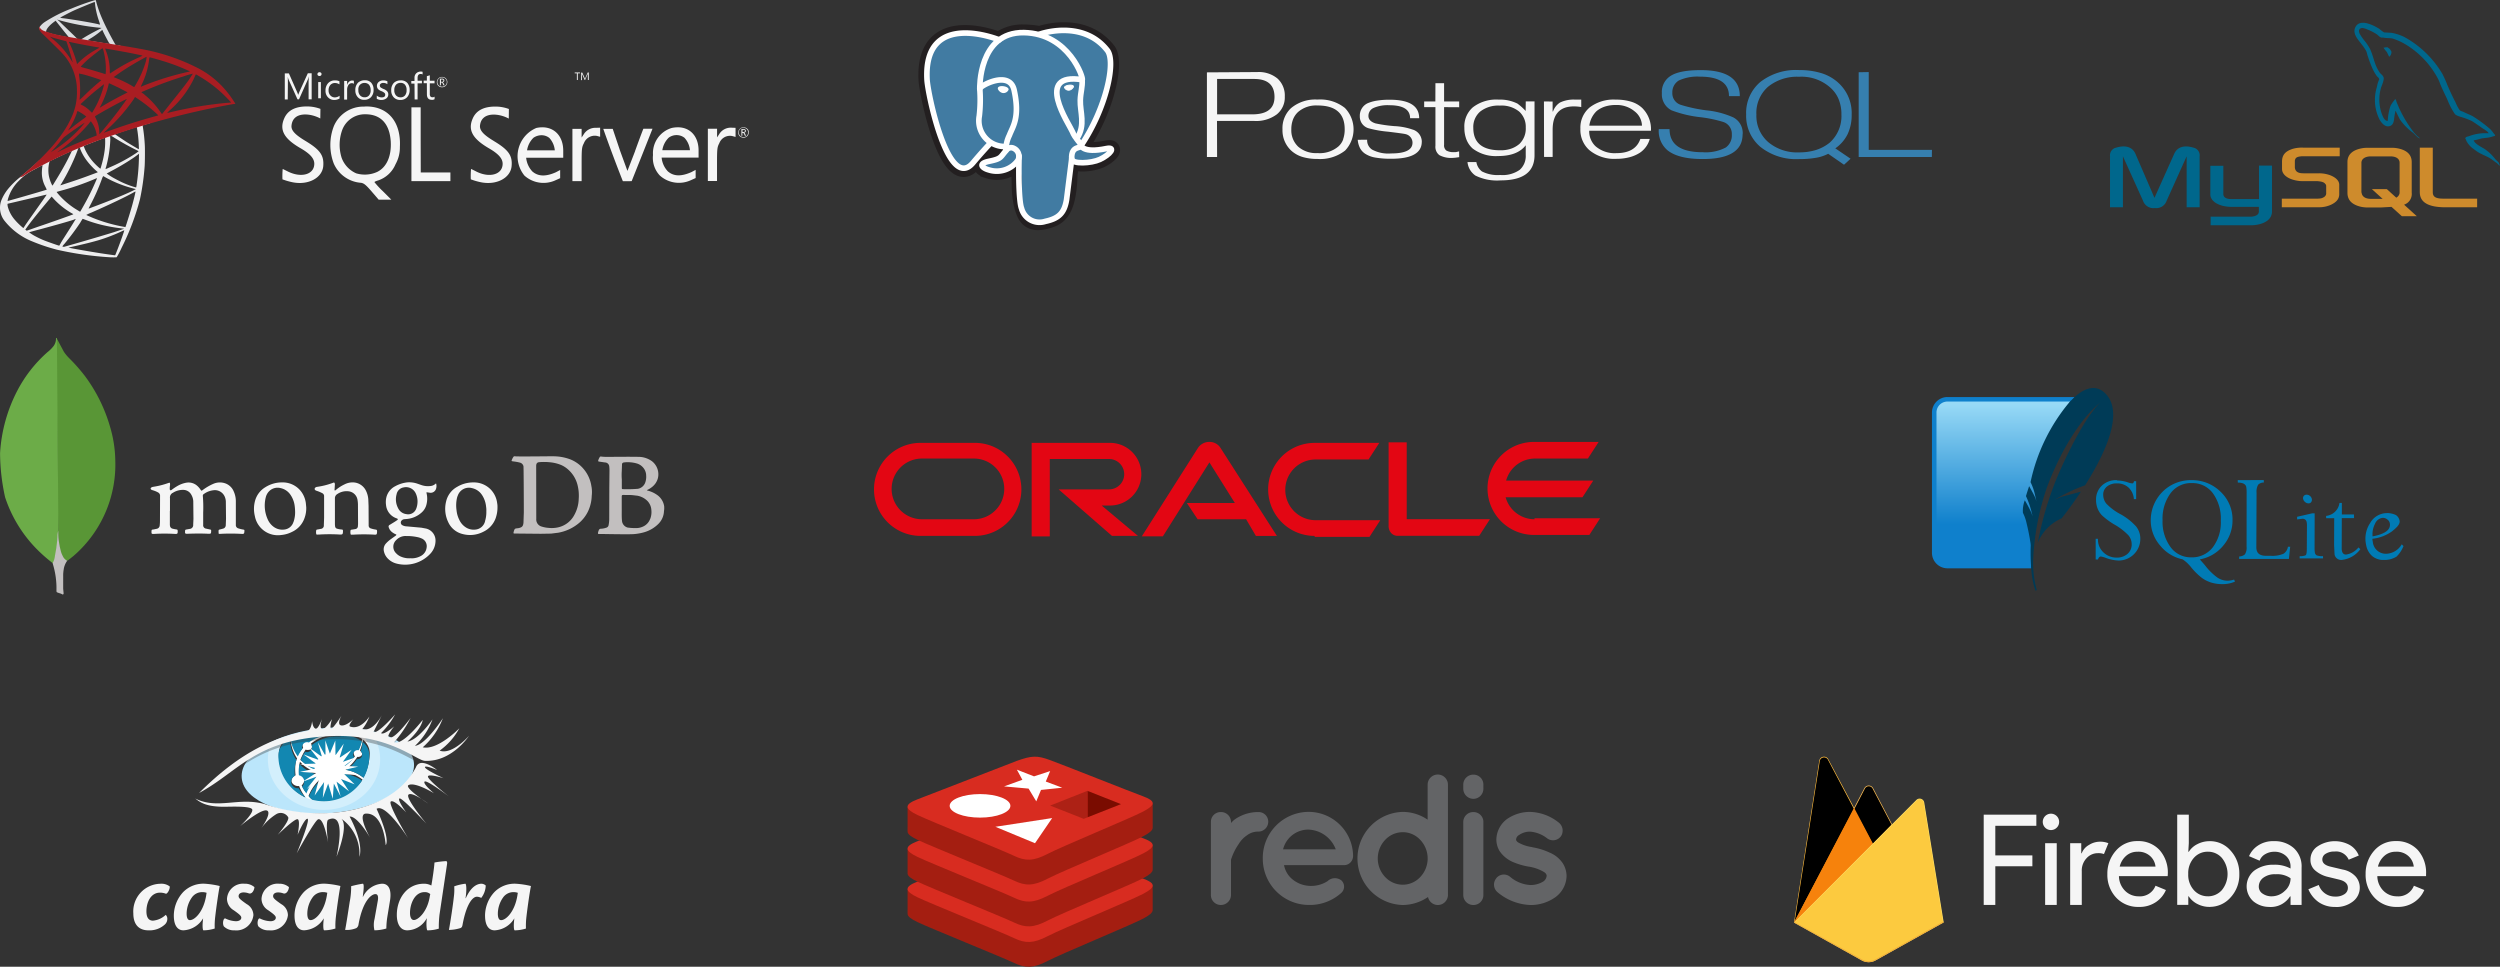 <svg width="384.724" height="148.774" viewBox="0 0 384.724 148.774" xmlns="http://www.w3.org/2000/svg">
  <rect x="0" y="0" width="384.724" height="148.774" fill="#333333" stroke="none"/>
  <defs>
    <linearGradient id="linear-gradient" x1="-1.684" y1="-1.818" x2="-1.683" y2="-1.818"
      gradientUnits="objectBoundingBox">
      <stop offset="0" stop-color="#909ca9"></stop>
      <stop offset="1" stop-color="#ededee"></stop>
    </linearGradient>
    <linearGradient id="linear-gradient-2" x1="-3.591" y1="-2.94" x2="-3.589" y2="-2.94"
      gradientUnits="objectBoundingBox">
      <stop offset="0" stop-color="#939fab"></stop>
      <stop offset="1" stop-color="#dcdee1"></stop>
    </linearGradient>
    <radialGradient id="radial-gradient" cx="0.442" cy="0.439" r="0.128"
      gradientTransform="matrix(-0.69, -0.149, -0.208, 1.978, -2.333, 0.818)" gradientUnits="objectBoundingBox">
      <stop offset="0" stop-color="#ee352c"></stop>
      <stop offset="1" stop-color="#a91d22"></stop>
    </radialGradient>
    <linearGradient id="linear-gradient-3" x1="0.577" y1="0.021" x2="0.577" y2="0.945"
      gradientUnits="objectBoundingBox">
      <stop offset="0" stop-color="#97d9f6"></stop>
      <stop offset="0.92" stop-color="#0f80cc"></stop>
      <stop offset="1" stop-color="#0f80cc"></stop>
    </linearGradient>
    <clipPath id="clip-path">
      <path id="Path_10291" data-name="Path 10291" d="M27.213-202.923H44.493v12.168H27.213Z"
        transform="translate(-27.213 202.923)"></path>
    </clipPath>
    <clipPath id="clip-path-2">
      <path id="Path_10300" data-name="Path 10300" d="M34.353-200.783h8.983v8.975H34.353Z"
        transform="translate(-34.353 200.783)"></path>
    </clipPath>
    <clipPath id="clip-path-3">
      <path id="Path_10303" data-name="Path 10303" d="M11.452-205.831H53.019v12.1H11.452Z"
        transform="translate(-11.452 205.831)"></path>
    </clipPath>
    <clipPath id="clip-path-4">
      <path id="Path_10307" data-name="Path 10307" d="M11.2-195.189H50.221v14.446H11.2Z"
        transform="translate(-11.202 195.189)"></path>
    </clipPath>
  </defs>
  <g id="Group_12274" data-name="Group 12274" transform="translate(0 0)">
    <g id="postgresql-ar21" transform="translate(142.63 4.679)">
      <path id="Path_9006" data-name="Path 9006"
        d="M13.809,44.16H8.4V38.715H14.1c2.089,0,3.134.933,3.134,2.765q0,2.68-3.428,2.681M17.7,38.652a4.508,4.508,0,0,0-3.114-1L6.834,37.7V50.723H8.4l-.015-5.545h5.769a5.329,5.329,0,0,0,3.416-1,3.344,3.344,0,0,0,1.247-2.765A3.522,3.522,0,0,0,17.7,38.653ZM27.81,47.99a2.655,2.655,0,0,1-.742,1.108,4.431,4.431,0,0,1-3.215,1.024,4.173,4.173,0,0,1-2.987-1,3.476,3.476,0,0,1-1.042-2.665,4.089,4.089,0,0,1,.273-1.543,3.028,3.028,0,0,1,.79-1.137,4.244,4.244,0,0,1,2.966-.982c2.8,0,4.183,1.221,4.183,3.661a4.489,4.489,0,0,1-.239,1.529m.283-4.8a6.083,6.083,0,0,0-4.228-1.3,5.813,5.813,0,0,0-4.088,1.331,4.209,4.209,0,0,0-1.3,3.248,4.262,4.262,0,0,0,1.344,3.277,4.489,4.489,0,0,0,1.729.973,7.974,7.974,0,0,0,2.317.311A6.244,6.244,0,0,0,28.1,49.732a4.737,4.737,0,0,0-.016-6.539ZM39.9,48.365c0,1.763-1.571,2.63-4.713,2.63a13.752,13.752,0,0,1-2.427-.183,4.132,4.132,0,0,1-1.6-.606,2.4,2.4,0,0,1-.755-.83,3.438,3.438,0,0,1-.363-1.3l1.452-.013a1.68,1.68,0,0,0,.767,1.525,5.272,5.272,0,0,0,2.917.588q3.293,0,3.294-1.651a1.358,1.358,0,0,0-1.1-1.327q-.224-.07-2.665-.37a16.794,16.794,0,0,1-3.042-.539,1.866,1.866,0,0,1-1.3-1.861,2.1,2.1,0,0,1,1.162-1.959,5.818,5.818,0,0,1,1.435-.413,11.926,11.926,0,0,1,2-.147q4.536,0,4.536,2.847H38.1q0-2-3.189-2a5.394,5.394,0,0,0-2.42.415,1.328,1.328,0,0,0-.8,1.245q0,.784,1.077,1.134a22.027,22.027,0,0,0,2.9.42,9.954,9.954,0,0,1,2.784.519,1.965,1.965,0,0,1,1.452,1.9Zm5.741,2.385-.594.083-.371.028a3.87,3.87,0,0,1-2.059-.415A1.6,1.6,0,0,1,42,48.995V43.052H40.267v-.874h1.722L42,39.369h1.333v2.808h2.321v.889l-2.321-.015v5.784a1,1,0,0,0,.342.892,2.233,2.233,0,0,0,1.224.246,1,1,0,0,0,.28-.01c.1-.017.256-.052.462-.106l.015.892Zm9.217-1.983a3.951,3.951,0,0,1-1.245.686,4.983,4.983,0,0,1-1.607.239c-2.788,0-4.179-1.141-4.179-3.454A3.128,3.128,0,0,1,48.9,43.722a4.516,4.516,0,0,1,3.013-.908,4.3,4.3,0,0,1,2.971.916A3.143,3.143,0,0,1,55.9,46.183a3.275,3.275,0,0,1-1.035,2.587m2.368-6.6H55.9l-.015,1.47a8.783,8.783,0,0,0-1.259-1.132,5.99,5.99,0,0,0-2.9-.615,5.891,5.891,0,0,0-3.972,1.189,3.89,3.89,0,0,0-1.3,3.16,4.8,4.8,0,0,0,.329,1.825,3.625,3.625,0,0,0,.959,1.363,5.892,5.892,0,0,0,3.881,1.147c2.008,0,3.422-.55,4.273-1.659v1.521a2.826,2.826,0,0,1-.917,2.253,4.571,4.571,0,0,1-3.015.8,5.333,5.333,0,0,1-2.8-.543A2.245,2.245,0,0,1,48.3,51.5H46.934a2.851,2.851,0,0,0,1.218,2.082,7.5,7.5,0,0,0,3.877.74q5.221,0,5.221-3.881V42.163Zm7.208.866a6.969,6.969,0,0,0-1.118-.1q-3.286,0-3.286,3.6v4.177H58.717L58.7,42.175l1.333.013v1.525H60.1a2.66,2.66,0,0,1,1.063-1.367,4.822,4.822,0,0,1,2.377-.451h.9v1.144Zm1.24,2.869a3.814,3.814,0,0,1,1.132-2.257,4.018,4.018,0,0,1,1.3-.695,5.346,5.346,0,0,1,1.637-.231,4.272,4.272,0,0,1,2.9.975,2.885,2.885,0,0,1,1.136,2.209h-8.1m8.227-2.637a4.273,4.273,0,0,0-1.736-1.038,7.831,7.831,0,0,0-2.422-.337,6.06,6.06,0,0,0-4.018,1.2,4.059,4.059,0,0,0-1.428,3.277,4.159,4.159,0,0,0,1.371,3.29,6.012,6.012,0,0,0,4.185,1.344,7.816,7.816,0,0,0,1.993-.244,5.524,5.524,0,0,0,1.6-.69,3.721,3.721,0,0,0,1.525-2.132H73.536c-.495,1.452-1.725,2.192-3.692,2.192a4.493,4.493,0,0,1-3.215-1.072,3.155,3.155,0,0,1-.964-2.381h9.5a4.539,4.539,0,0,0-1.274-3.422Z"
        transform="translate(36.268 -31.242)" style="fill: rgb(245, 245, 245);"></path>
      <path id="Path_9007" data-name="Path 9007"
        d="M86.781,47.242q0,3.807-6.14,3.806-3.679,0-5.372-1.312a3.879,3.879,0,0,1-1.385-3.288h1.659Q75.544,50,80.652,50a6.6,6.6,0,0,0,3.541-.726,2.286,2.286,0,0,0,.933-2.012,1.925,1.925,0,0,0-1.26-1.9,19.9,19.9,0,0,0-3.485-.742,18.089,18.089,0,0,1-4.52-1.062,2.755,2.755,0,0,1-1.5-2.657,2.9,2.9,0,0,1,1.274-2.6q1.369-.936,4.7-.936,6.02,0,6.018,4H84.686q0-2.995-4.459-2.994a6.8,6.8,0,0,0-3.277.6,2.116,2.116,0,0,0-.98,1.89,1.862,1.862,0,0,0,1.26,1.834,23.072,23.072,0,0,0,3.947.855,13.369,13.369,0,0,1,4.148,1.079,2.7,2.7,0,0,1,1.47,2.618Zm13.387,1.3a6.43,6.43,0,0,1-2.087,1.111,8.568,8.568,0,0,1-2.605.37,6.9,6.9,0,0,1-4.756-1.587,5.349,5.349,0,0,1-1.815-4.225,5.333,5.333,0,0,1,1.8-4.288,7.113,7.113,0,0,1,4.771-1.537,6.663,6.663,0,0,1,4.734,1.607,4.918,4.918,0,0,1,1.345,1.83,6.14,6.14,0,0,1,.436,2.388,5.461,5.461,0,0,1-1.821,4.331m.876.864a5.739,5.739,0,0,0,1.905-2.2,6.853,6.853,0,0,0,.617-2.985,6.288,6.288,0,0,0-2.016-4.874,6.826,6.826,0,0,0-2.593-1.5,11.365,11.365,0,0,0-3.485-.49A8.933,8.933,0,0,0,89.5,39.2a6.229,6.229,0,0,0-2.17,5.005,6.257,6.257,0,0,0,2.178,4.962,8.84,8.84,0,0,0,5.982,1.888,14.769,14.769,0,0,0,2.589-.2,6.29,6.29,0,0,0,1.875-.616l2.435,1.687L103.4,51l-2.357-1.6Zm14.862,1.331H104.646V37.692l1.548-.028V49.642h9.728l-.015,1.089Z"
        transform="translate(38.755 -31.253)" fill="#367faf"></path>
      <g id="Group_11984" data-name="Group 11984" transform="translate(0 0)">
        <path id="Path_9008" data-name="Path 9008"
          d="M68.2,28.343c.2-1.7.143-1.95,1.41-1.674l.311.028a7.315,7.315,0,0,0,3-.5c1.611-.747,2.566-2,.978-1.668-3.624.747-3.873-.479-3.873-.479C73.85,18.369,75.447,11.163,74.068,9.4,70.3,4.588,63.784,6.864,63.676,6.923l-.034.006a12.842,12.842,0,0,0-2.416-.252,6.017,6.017,0,0,0-3.837,1.146s-11.628-4.791-11.1,6.026c.114,2.3,3.3,17.409,7.094,12.845,1.388-1.67,2.728-3.08,2.728-3.08a3.5,3.5,0,0,0,2.3.587l.064-.055a2.52,2.52,0,0,0,.026.649c-.978,1.092-.691,1.286-2.645,1.687-1.978.408-.816,1.134-.057,1.323a4.018,4.018,0,0,0,4.485-1.457l-.057.23c.384.307.358,2.206.412,3.562a12.8,12.8,0,0,0,.422,3.371c.277.747.6,2.669,3.173,2.119,2.147-.46,3.79-1.122,3.939-7.283"
          transform="translate(-46.274 -6.29)" fill="#231f20" stroke="#231f20" stroke-width="2.598"></path>
        <path id="Path_9009" data-name="Path 9009"
          d="M73.9,24.526c-3.624.747-3.872-.479-3.872-.479,3.827-5.677,5.424-12.884,4.045-14.648C70.311,4.587,63.792,6.863,63.684,6.922l-.035.006a12.842,12.842,0,0,0-2.416-.252A6.017,6.017,0,0,0,57.4,7.822S45.768,3.031,46.3,13.848c.114,2.3,3.3,17.409,7.094,12.845,1.388-1.67,2.728-3.08,2.728-3.08a3.515,3.515,0,0,0,2.3.587l.065-.055a2.532,2.532,0,0,0,.026.649c-.978,1.092-.691,1.286-2.645,1.687-1.978.408-.816,1.134-.057,1.323a4.018,4.018,0,0,0,4.485-1.457l-.057.23c.384.307.653,2,.607,3.526a9.65,9.65,0,0,0,.228,3.4c.3.821.6,2.669,3.174,2.119,2.147-.46,3.261-1.653,3.415-3.642.11-1.415.359-1.205.373-2.468l.2-.6c.23-1.919.036-2.536,1.359-2.247l.311.028a7.312,7.312,0,0,0,3-.5c1.611-.747,2.566-2,.978-1.668Z"
          transform="translate(-46.274 -6.29)" fill="#417ba2"></path>
        <g id="Group_11981" data-name="Group 11981" transform="translate(0.009)">
          <g id="Group_11979" data-name="Group 11979">
            <path id="Path_9010" data-name="Path 9010"
              d="M60.467,25.627c-.1,3.568.025,7.159.373,8.032a2.864,2.864,0,0,0,3.667,2.02c2.147-.46,2.929-1.351,3.267-3.319l.793-6.288M57.4,7.744S45.761,2.988,46.3,13.8c.1,2.3,3.3,17.41,7.094,12.846,1.388-1.659,2.641-2.976,2.641-2.976m7.636-16.8C63.257,7,70.143,4.363,74.051,9.365c1.379,1.763-.207,8.971-4.045,14.648"
              transform="translate(-46.282 -6.292)" fill="none" stroke="#fff" stroke-linecap="round"
              stroke-linejoin="round" stroke-width="0.866"></path>
            <path id="Path_9011" data-name="Path 9011"
              d="M69.714,23.991s.249,1.227,3.874.479c1.587-.328.622.92-.978,1.668-1.321.612-4.283.771-4.333-.077-.124-2.188,1.56-1.522,1.437-2.07-.11-.494-.863-.978-1.361-2.185-.436-1.055-5.963-9.139,1.535-7.938.275-.057-1.956-7.132-8.973-7.247s-6.785,8.629-6.785,8.629"
              transform="translate(-45.991 -6.28)" fill="none" stroke="#fff" stroke-linecap="round"
              stroke-linejoin="bevel" stroke-width="0.866"></path>
          </g>
          <g id="Group_11980" data-name="Group 11980" transform="translate(8.018 7.617)">
            <path id="Path_9012" data-name="Path 9012"
              d="M58.2,24.1c-.978,1.092-.691,1.286-2.645,1.687-1.978.408-.816,1.134-.057,1.323a4.018,4.018,0,0,0,4.485-1.457,1.343,1.343,0,0,0-.6-1.841A.889.889,0,0,0,58.2,24.1Z"
              transform="translate(-53.997 -13.263)" fill="none" stroke="#fff" stroke-linejoin="round"
              stroke-width="0.866"></path>
            <path id="Path_9013" data-name="Path 9013"
              d="M58.152,24.459a5.189,5.189,0,0,1,.542-2.3c.5-1.342,1.659-2.684.729-6.94-.684-3.171-5.287-.661-5.289-.23a21.593,21.593,0,0,1-.077,4.218,3.965,3.965,0,0,0,4.069,4.677"
              transform="translate(-54.014 -13.636)" fill="none" stroke="#fff" stroke-linecap="round"
              stroke-linejoin="round" stroke-width="0.866"></path>
          </g>
        </g>
        <g id="Group_11982" data-name="Group 11982" transform="translate(11.069 8.418)">
          <path id="Path_9014" data-name="Path 9014"
            d="M56.948,14.884c-.021.147.27.539.646.591a.7.7,0,0,0,.72-.4c.02-.146-.27-.309-.647-.363s-.7.024-.72.171Z"
            transform="translate(-56.947 -14.398)" fill="#fff" stroke="#fff" stroke-width="0.289"></path>
          <path id="Path_9015" data-name="Path 9015"
            d="M68.071,14.595c.021.147-.27.539-.646.591a.7.7,0,0,1-.721-.4c-.021-.146.27-.309.647-.361s.7.024.721.171Z"
            transform="translate(-56.585 -14.408)" fill="#fff" stroke="#fff" stroke-width="0.144"></path>
        </g>
        <path id="Path_9016" data-name="Path 9016"
          d="M69.352,13.608c.062,1.151-.249,1.937-.287,3.163-.058,1.784.85,3.824-.519,5.867"
          transform="translate(-45.448 -6.02)" fill="none" stroke="#fff" stroke-linecap="round" stroke-linejoin="round"
          stroke-width="0.866"></path>
      </g>
    </g>
    <g id="mysql-ar21" transform="translate(324.712 3.509)">
      <path id="Path_9017" data-name="Path 9017"
        d="M.321,30.071H2.3V22.225l3.093,6.84a1.687,1.687,0,0,0,1.828,1.127,1.674,1.674,0,0,0,1.81-1.127l3.077-6.84v7.845h2V22.225A1.2,1.2,0,0,0,13.16,20.9c-1.508-.457-2.514-.061-2.971.959L7.158,28.623,4.233,21.859c-.442-1.02-1.463-1.416-2.986-.959a1.2,1.2,0,0,0-.929,1.326v7.845Zm15.433-6.383h2V28c-.015.243.076.792,1.161.807.563.015,4.3,0,4.326,0V23.657h2v7.054c0,1.737-2.151,2.117-3.154,2.133H15.8V31.519h6.292c1.28-.137,1.127-.777,1.127-.99V30.01H19c-1.965-.015-3.23-.884-3.245-1.874V23.687Zm42.808-5a7.044,7.044,0,0,0-2.956.427c-.228.092-.594.092-.624.381.122.121.137.32.243.488a3.558,3.558,0,0,0,.792.929c.32.244.64.488.975.7.594.365,1.264.579,1.843.944.335.213.67.488,1.006.716.171.122.274.32.488.4v-.046c-.107-.137-.137-.335-.243-.488-.153-.152-.3-.29-.458-.441a7.209,7.209,0,0,0-1.584-1.539c-.488-.335-1.554-.792-1.752-1.356l-.03-.031a6.226,6.226,0,0,0,1.051-.244c.518-.137.99-.107,1.523-.243.244-.061.488-.137.732-.213v-.137c-.274-.274-.472-.64-.761-.9a20.309,20.309,0,0,0-2.514-1.874c-.472-.3-1.082-.5-1.584-.761-.183-.092-.488-.137-.594-.29a6.1,6.1,0,0,1-.625-1.173c-.441-.838-.868-1.767-1.249-2.651a16.348,16.348,0,0,0-.777-1.737,15.358,15.358,0,0,0-5.9-5.7,7.322,7.322,0,0,0-1.946-.625l-1.142-.061a6.013,6.013,0,0,1-.7-.533c-.868-.548-3.108-1.737-3.748-.167-.411.99.609,1.965.956,2.468a7.194,7.194,0,0,1,.777,1.142c.1.259.137.533.243.808A18.24,18.24,0,0,0,40.8,8.926a7.707,7.707,0,0,0,.563.945c.122.167.335.244.381.518a4.35,4.35,0,0,0-.35,1.143,6.709,6.709,0,0,0,.441,5.118c.244.381.819,1.219,1.6.9.686-.274.533-1.142.731-1.9.046-.183.015-.3.107-.427v.031l.625,1.264a8.71,8.71,0,0,0,1.98,2.042c.365.274.655.747,1.112.914v-.046h-.03a1.7,1.7,0,0,0-.351-.3,7.42,7.42,0,0,1-.792-.914,19.635,19.635,0,0,1-1.706-2.773c-.244-.472-.458-.99-.655-1.462-.092-.183-.092-.458-.244-.548a5.752,5.752,0,0,0-.732,1.036,8.575,8.575,0,0,0-.426,2.3c-.061.015-.034,0-.061.031-.487-.122-.655-.625-.838-1.051a6.591,6.591,0,0,1-.137-4.068c.107-.32.564-1.325.381-1.63-.092-.29-.4-.457-.564-.686a6.155,6.155,0,0,1-.548-.975c-.365-.854-.548-1.8-.944-2.651a8.136,8.136,0,0,0-.762-1.173,7.563,7.563,0,0,1-.838-1.188c-.076-.167-.183-.442-.061-.625a.243.243,0,0,1,.213-.2c.2-.167.762.046.96.137a7.805,7.805,0,0,1,1.508.761c.213.152.442.442.716.518h.32c.488.107,1.036.031,1.492.167a9.754,9.754,0,0,1,2.194,1.052,13.512,13.512,0,0,1,4.753,5.21c.183.35.259.67.427,1.036.32.747.716,1.508,1.036,2.24a10.044,10.044,0,0,0,1.082,2.042c.229.32,1.142.487,1.554.655a10.8,10.8,0,0,1,1.052.427c.518.32,1.036.686,1.523,1.036.243.182,1.006.563,1.051.867ZM43.026,5.452a2.421,2.421,0,0,0-.624.076v.031h.03a4.917,4.917,0,0,0,.488.625l.351.731.03-.031a.859.859,0,0,0,.32-.761,3.392,3.392,0,0,1-.183-.32c-.092-.152-.29-.229-.412-.35Z"
        transform="translate(-0.318 -1.685)" fill="#00678c" fill-rule="evenodd"></path>
      <path id="Path_9018" data-name="Path 9018"
        d="M3.212,12.959H8.94a4.347,4.347,0,0,0,1.828-.381c.868-.4,1.28-.929,1.28-1.63V9.486c0-.563-.472-1.1-1.416-1.462a4.987,4.987,0,0,0-1.691-.29H6.533c-.808,0-1.188-.244-1.3-.777a.751.751,0,0,1-.015-.183v-.9a.688.688,0,0,1,.015-.167c.107-.411.32-.518,1.024-.594h5.865V3.789H6.551a5.156,5.156,0,0,0-1.615.168c-1.173.365-1.691.944-1.691,1.965V7.08c0,.9,1.006,1.66,2.712,1.843.183.015.381.015.579.015H8.592a.923.923,0,0,1,.213.015c.625.061.9.167,1.082.4a.463.463,0,0,1,.153.366v1.158a.677.677,0,0,1-.274.472,1.421,1.421,0,0,1-.854.274c-.076,0-.121.015-.2.015h-5.5Zm21.236-2.3c0,1.356,1.024,2.117,3.063,2.27.2.015.381.03.579.03h5.18V11.634H28.044c-1.159,0-1.6-.29-1.6-.99V3.789h-2V10.66Zm-11.136.06V6c0-1.2.853-1.935,2.514-2.163.183-.015.365-.031.533-.031h3.778c.2,0,.366.015.564.031,1.66.228,2.5.959,2.5,2.163V10.72a1.738,1.738,0,0,1-1.173,1.844l1.95,1.767h-2.3L20.09,12.9l-1.6.092H16.358a4.664,4.664,0,0,1-1.158-.152c-1.263-.351-1.888-1.021-1.888-2.118Zm2.148-.106a1.716,1.716,0,0,0,.046.2c.107.548.624.853,1.416.853h1.8l-1.645-1.493h2.3l1.447,1.31a.952.952,0,0,0,.5-.64.858.858,0,0,0,.015-.2V6.119a.737.737,0,0,0-.015-.183c-.107-.518-.624-.807-1.4-.807h-3c-.884,0-1.462.381-1.462.99Z"
        transform="translate(23.224 15.426)" fill="#ce8b2c" fill-rule="evenodd"></path>
    </g>
    <g id="microsoft-sql-server-1" transform="translate(0 0)">
      <path id="Path_9019" data-name="Path 9019"
        d="M221.692,196.4l-7.93,2.6-6.907,3.05-1.928.512c-.492.472-1,.945-1.574,1.417-.61.531-1.181,1-1.614,1.358a13.072,13.072,0,0,0-1.574,1.555A6.881,6.881,0,0,0,199,208.856a3.258,3.258,0,0,0,.472,2.971,10.391,10.391,0,0,0,4.329,3.247,27.956,27.956,0,0,0,3.817,1.279,50.222,50.222,0,0,0,8.127,1.161,8.411,8.411,0,0,0,1.043,0,13.841,13.841,0,0,0,.767-1.476,37.562,37.562,0,0,0,2.814-7.438,36.7,36.7,0,0,0,.728-5.155c.039-.59.059-2.538.02-3.188a26.391,26.391,0,0,0-.3-2.814c-.02-.118-.039-.236-.02-.236a10.02,10.02,0,0,1,1.082-.315Zm-1.81,1.063a20.024,20.024,0,0,1,.315,3.011,2.368,2.368,0,0,1,0,.413c-.039,0-1-.571-1.712-1-.59-.374-1.732-1.141-1.909-1.279-.059-.039-.059-.039.433-.216C217.835,198.092,219.8,197.463,219.881,197.463Zm-4.054,1.338a2.066,2.066,0,0,1,.531.275A38.94,38.94,0,0,0,220,201.1c.216.1.236.059-.256.413a25.19,25.19,0,0,1-4.113,2.2,5.649,5.649,0,0,1-.551.236.913.913,0,0,1,.079-.335,18.637,18.637,0,0,0,.649-4.211C215.769,198.8,215.769,198.8,215.828,198.8Zm-.826.315a11.046,11.046,0,0,1-.039,1.751,14.821,14.821,0,0,1-.551,2.617,1.754,1.754,0,0,1-.138.413,10.051,10.051,0,0,1-1.122-1.082,7.848,7.848,0,0,1-1.1-1.614,5.918,5.918,0,0,1-.335-.807C211.814,200.316,214.982,199.1,215,199.115Zm-3.916,1.535a.368.368,0,0,1,.1.216,7.573,7.573,0,0,0,1,1.771,11.384,11.384,0,0,0,1.377,1.5c.138.118.275.236.3.256.039.039.039.039-.925.394-1.141.433-2.361.866-3.778,1.318-.335.118-.669.216-1,.335-.059.02-.039-.02.118-.256a31.845,31.845,0,0,0,2.361-4.782c.1-.256.2-.531.216-.59a.22.22,0,0,1,.138-.157C211.027,200.67,211.066,200.65,211.086,200.65Zm-1.2.492c.02.02-.3.649-.59,1.24-.59,1.141-1.22,2.243-2.066,3.6-.138.236-.275.453-.3.472-.039.039-.039.039-.138-.157a5.288,5.288,0,0,1-.453-1.4,5,5,0,0,1,.039-1.791c.079-.374.079-.374.256-.453C207.367,202.284,209.846,201.123,209.885,201.142Zm10.331.433v.256a31.6,31.6,0,0,1-.354,4.506,2.369,2.369,0,0,1-.079.433s-.177-.039-.374-.1a14.52,14.52,0,0,1-2.755-1.181,10.058,10.058,0,0,1-1.4-.866l.551-.3a36.233,36.233,0,0,0,3.286-1.928c.374-.236.925-.649,1.043-.748Zm-14.856,1.771c.02,0,.02.039-.02.256a6.106,6.106,0,0,0-.059.649,4.491,4.491,0,0,0,.531,2.4c.118.236.216.453.216.453-.039.039-4.014,1.2-5.254,1.535-.374.1-.689.2-.728.2-.039.02-.039,0-.039-.1a6.3,6.3,0,0,1,1.751-3.011,8.05,8.05,0,0,1,1.968-1.515c.61-.315,1.535-.846,1.633-.866h0Zm9.347,1.673s.157.079.315.177a17.93,17.93,0,0,0,4.585,1.791l.138.039-.2.1c-.807.453-3.424,1.535-6.1,2.538-.394.138-.767.3-.846.315a.34.34,0,0,1-.138.039s.1-.216.236-.472a30.864,30.864,0,0,0,1.889-4.29A2.1,2.1,0,0,0,214.706,205.019Zm-.945.315a2.629,2.629,0,0,1-.1.275,39.22,39.22,0,0,1-2.086,4.191c-.216.394-.413.708-.413.708s-.177-.1-.394-.236a11.877,11.877,0,0,1-3.129-2.676l-.1-.138.551-.157a39.366,39.366,0,0,0,5.274-1.81A3.706,3.706,0,0,1,213.762,205.334Zm5.923,2.066c0,.138-.3,1.377-.551,2.263-.216.748-.394,1.338-.728,2.381-.138.453-.275.826-.275.826a.2.2,0,0,1-.079-.02,23.932,23.932,0,0,1-4.88-1.377c-.413-.177-1.023-.433-1.063-.472a5.716,5.716,0,0,1,.807-.374c2.735-1.2,5.549-2.538,6.533-3.129A1.169,1.169,0,0,1,219.685,207.4Zm-13.676.472c.02.02-.748,1.1-1.81,2.6-.374.531-.807,1.141-.964,1.358-.157.236-.413.59-.551.807l-.256.394-.275-.236a10.241,10.241,0,0,1-1.122-1.141,5.059,5.059,0,0,1-1-1.928c-.059-.3-.059-.433,0-.453.1-.02,1.692-.394,3.188-.748.826-.2,1.791-.413,2.145-.512C205.714,207.931,205.989,207.872,206.009,207.872Zm.767.3.2.216a11.559,11.559,0,0,0,2.814,2.3c.2.1.335.2.315.216-.039.039-3.7,1.338-5.411,1.909-.945.335-1.732.61-1.751.61l-.118-.079-.1-.079.177-.256c.571-.807,1.279-1.712,2.814-3.562Zm4.782,3.424s.275.1.59.216a20.818,20.818,0,0,0,2.224.689,26.41,26.41,0,0,0,3.365.59c.138.02.2.02.177.039-.039.02-.925.315-1.574.531-1.023.315-4.172,1.259-6.749,1.987-.472.138-.885.256-.905.256a.447.447,0,0,1-.256-.059,2.647,2.647,0,0,1,.315-.394,38.061,38.061,0,0,0,2.44-3.266A5.677,5.677,0,0,1,211.558,211.591Zm-1.063.02s-.413.689-1.161,1.869c-.315.492-.669,1.063-.807,1.259-.118.2-.3.492-.394.669l-.177.315-.1-.02c-.216-.059-1.732-.59-2.125-.748a13.333,13.333,0,0,1-1.4-.649,6.207,6.207,0,0,1-1.023-.649c.02,0,.826-.236,1.83-.492,2.617-.708,4.073-1.122,5.037-1.436A1.739,1.739,0,0,1,210.5,211.611Zm7.458,1.751c.039.059-.945,2.755-1.3,3.6-.079.2-.1.236-.157.236-.1,0-1.515-.2-2.361-.335-1.5-.236-3.994-.669-4.624-.807l-.138-.039.885-.2c1.928-.433,2.834-.669,3.778-.945a25.9,25.9,0,0,0,3.522-1.358A3.7,3.7,0,0,1,217.953,213.362Z"
        transform="translate(-198.833 -177.923)" fill="url(#linear-gradient)"></path>
      <path id="Path_9020" data-name="Path 9020"
        d="M238.058,102.5a38.342,38.342,0,0,0-3.64,1.3,21.71,21.71,0,0,0-4.172,2.105,3.061,3.061,0,0,0-.807.807.7.7,0,0,0-.039.2l.807.767,1.909.61,4.545.807,5.195.885.059-.453h-.039l-.689-.1-.138-.236c-.708-1.24-1.5-2.794-1.948-3.837a18.267,18.267,0,0,1-.866-2.42C238.137,102.518,238.117,102.5,238.058,102.5Zm-.1.3a1.333,1.333,0,0,1,.059.374,11.954,11.954,0,0,0,.59,2.519c.216.669.216.63-.039.551-.61-.177-3.345-.649-5.333-.925a3.128,3.128,0,0,1-.59-.1c-.02-.02,1.436-.787,2.066-1.082C235.539,103.758,237.8,102.833,237.96,102.794Zm-5.785,2.7.236.079a35.2,35.2,0,0,0,6.238,1.181c.2.02.374.039.374.039a3.56,3.56,0,0,1-.374.2c-.846.433-1.791.945-2.44,1.358a3.251,3.251,0,0,1-.394.216c-.02,0-.157-.02-.275-.039l-.236-.039-.59-.59c-1.063-1.023-1.889-1.81-2.2-2.125Zm-.236.177.846,1.063c.453.59.925,1.141,1.023,1.279.1.118.177.236.177.236-.02.02-1.22-.216-1.85-.354a12.869,12.869,0,0,1-1.318-.354l-.335-.1v-.079c0-.394.512-1,1.377-1.614Zm7.182,1.436c.02,0,.059.059.118.216.2.453.846,1.653,1,1.889.039.079.138.079-.708-.059-2.027-.335-2.676-.433-2.676-.453,0,0,.059-.039.138-.1a12.608,12.608,0,0,0,1.83-1.259,2.868,2.868,0,0,1,.3-.236Z"
        transform="translate(-223.385 -102.498)" fill="url(#linear-gradient-2)"></path>
      <path id="Path_9021" data-name="Path 9021"
        d="M217.029,123.4a.586.586,0,0,0,0,.531,2.345,2.345,0,0,0,.571.669s2.676,2.6,2.991,2.971a8.35,8.35,0,0,1,2.184,5.687,9.061,9.061,0,0,1-.944,4.309q-1.86,4.073-7.93,9.052l.59-.2a17.117,17.117,0,0,1,2.125-1.259,74.623,74.623,0,0,1,9.9-4.427,124.216,124.216,0,0,1,20.091-5.392l.551-.079-.079-.138a17,17,0,0,0-1.2-1.692,14.146,14.146,0,0,0-4.25-3.542,31.469,31.469,0,0,0-9.248-3.109c-.728-.138-2.322-.413-3.621-.61-2.755-.433-4.526-.728-6.474-1.063-.708-.118-1.751-.3-2.44-.453a14.452,14.452,0,0,1-1.594-.433C217.776,124.089,217.166,123.912,217.029,123.4Zm1.555,1.515s.1.039.236.079c.236.079.531.177.866.256.256.079.531.138.787.216.354.1.669.177.669.177.039.039.649,1.987.846,2.715.079.275.138.531.138.531a2.036,2.036,0,0,1-.157-.236,12.822,12.822,0,0,0-3.089-3.5C218.7,125.014,218.583,124.915,218.583,124.915Zm2.952.807a1.856,1.856,0,0,1,.315.059c1.023.236,2.853.571,4.014.767a1.567,1.567,0,0,1,.354.079c0,.02-.079.059-.157.1-.2.1-1,.571-1.259.748a11.819,11.819,0,0,0-1.692,1.358l-.315.315a1.133,1.133,0,0,1-.059-.236,19.066,19.066,0,0,0-1.082-2.932c-.079-.118-.138-.256-.118-.256Zm5.175.984a2.23,2.23,0,0,1,.216.669,10.752,10.752,0,0,1,.3,2.755,4.275,4.275,0,0,1-.039.512l-.02.059-.315-.1c-.649-.2-1.692-.512-2.578-.767a7.883,7.883,0,0,1-.925-.275,13.018,13.018,0,0,1,1.063-1.063c.61-.531,2.263-1.81,2.3-1.791Zm.413.059c.02-.02,2.479.413,3.6.63.826.157,2.046.413,2.125.453.039.02-.1.079-.492.256a27.872,27.872,0,0,0-3.935,2.125c-.315.2-.571.374-.571.374s-.02-.177-.02-.374a8.56,8.56,0,0,0-.649-3.266C227.163,126.863,227.123,126.785,227.123,126.765Zm6.375,1.259a3.782,3.782,0,0,1-.138.787,15.321,15.321,0,0,1-1.515,3.463,3.509,3.509,0,0,1-.256.413,1.785,1.785,0,0,1-.354-.2,18.533,18.533,0,0,0-2.342-1.141,3.177,3.177,0,0,1-.453-.2,34.258,34.258,0,0,1,2.912-1.928C232.161,128.733,233.479,128,233.5,128.024Zm.453.079c.059,0,1.141.3,1.712.472a30.894,30.894,0,0,1,4.073,1.5l.433.2-.315.079a43.9,43.9,0,0,0-6.907,2.145c-.177.079-.335.138-.335.138a1.018,1.018,0,0,1,.118-.315,11.818,11.818,0,0,0,1.161-3.995A2.013,2.013,0,0,0,233.951,128.1Zm-10.862,2.5a10.909,10.909,0,0,1,1.3.315c.689.2,2.125.669,2.125.708,0,0-.157.138-.354.315-.787.649-1.535,1.338-2.44,2.224-.276.256-.492.472-.512.472s-.02-.039-.02-.079a14.192,14.192,0,0,0-.079-3.621A2.615,2.615,0,0,0,223.089,130.6Zm17.513.02c.02.02-.394.63-.63.984-.354.512-.885,1.2-2.086,2.7-.63.787-1.338,1.692-1.574,1.987s-.433.551-.453.551c0,0-.079-.1-.177-.236a12.483,12.483,0,0,0-2.42-2.676,3.277,3.277,0,0,0-.453-.354.923.923,0,0,1-.118-.1c0-.02,1.023-.453,1.791-.767,1.358-.551,3.207-1.22,4.585-1.633A13.952,13.952,0,0,1,240.6,130.622Zm.472.118a1.06,1.06,0,0,1,.335.177,20.007,20.007,0,0,1,4.014,3.011c.315.315,1.1,1.122,1.082,1.141,0,0-.275.02-.59.039a60.067,60.067,0,0,0-8.855,1.476c-.216.039-.393.1-.413.1a5.108,5.108,0,0,1,.512-.512,15.289,15.289,0,0,0,3.64-4.841,4.615,4.615,0,0,1,.275-.59ZM227.714,132.1c.079.02.866.394,1.456.669.531.275,1.358.708,1.4.728,0,0-.275.157-.63.335-1.122.571-2.086,1.1-3.109,1.712-.3.177-.531.315-.531.315-.02,0-.02-.02.138-.315a13.281,13.281,0,0,0,1.22-3.306C227.674,132.156,227.694,132.1,227.714,132.1Zm-.767.157a9.185,9.185,0,0,1-.315,1.161,14.781,14.781,0,0,1-1.063,2.44c-.1.177-.236.413-.315.551l-.157.236-.335-.315a4.692,4.692,0,0,0-1.122-.826,1.14,1.14,0,0,1-.3-.177c0-.039,1.023-.984,1.81-1.653C225.726,133.18,226.926,132.235,226.946,132.255Zm4.762,1.948.3.2a22.458,22.458,0,0,1,2.066,1.535c.335.275,1,.866,1.141,1.023l.079.079-.492.138c-2.755.767-4.86,1.436-7.34,2.342-.275.1-.512.177-.531.177-.039,0-.059.039.551-.531a27.049,27.049,0,0,0,4.034-4.624Zm-1.259.315c.02.02-.807,1.161-1.3,1.83-.59.787-1.633,2.086-2.342,2.932a7.87,7.87,0,0,1-.571.649c-.02,0-.02-.079-.02-.216a4.925,4.925,0,0,0-.512-2.165c-.138-.275-.157-.335-.138-.374.118-.1,1.85-1.1,2.971-1.692C229.268,135.088,230.429,134.5,230.449,134.518Zm-7.576,1.85c.02,0,.157.079.315.157a8.413,8.413,0,0,1,1.023.689c.02.02-.138.138-.354.3-.571.413-1.436,1.063-1.928,1.456-.531.413-.551.433-.492.335a13.256,13.256,0,0,0,.807-1.377c.177-.394.374-.846.512-1.259a.738.738,0,0,1,.118-.3Zm2.027,1.594c.039,0,.059.039.236.3a4.365,4.365,0,0,1,.669,1.751l.02.118-.826.315c-1.476.571-2.834,1.141-3.739,1.555-.256.118-.708.335-1,.472-.3.157-.531.256-.531.256s.177-.138.413-.315a24.414,24.414,0,0,0,4.506-4.152A1.557,1.557,0,0,1,224.9,137.961Zm-.925.216a15.621,15.621,0,0,1-1.122,1.279,20.418,20.418,0,0,1-3.719,3.011c-.177.118-.335.216-.354.236-.039.02.02-.039.63-.708.394-.433.689-.787,1.043-1.22a2.331,2.331,0,0,1,.59-.571C221.909,139.535,223.935,138.158,223.975,138.178Z"
        transform="translate(-210.935 -119.287)" fill="url(#radial-gradient)"></path>
      <path id="Path_9022" data-name="Path 9022"
        d="M80.486,302.772c-.118,0-.216.02-.335.02a4.934,4.934,0,0,0-4.624,3.03,8.033,8.033,0,0,0,0,5.746,4.967,4.967,0,0,0,4.191,2.952c.453.079.748.315,1.633,1.338l1.082,1.259h1.948l-1.3-1.3a13.579,13.579,0,0,1-1.3-1.4c0-.059.275-.177.61-.275a4.432,4.432,0,0,0,2.637-2.479,5.27,5.27,0,0,0,.669-2.656C85.9,305.153,83.871,302.752,80.486,302.772ZM82.2,312.847a4.6,4.6,0,0,1-3.227.216,4.168,4.168,0,0,1-2.243-2.4,6.668,6.668,0,0,1,.138-4.388,3.718,3.718,0,0,1,3.522-2.3c2.361,0,3.719,1.456,3.9,4.172C84.422,310.426,83.654,312.138,82.2,312.847Zm33.668-6.789a2.1,2.1,0,0,0-1.869.984l-.335.512v-1.338h-1.417v8.048h1.417v-2.578c0-2.361.02-2.637.354-3.266A1.79,1.79,0,0,1,116,307.3l.512.138v-1.4Zm-8.3-.079a4.494,4.494,0,0,0-.866.1,4.719,4.719,0,0,0-1.83,7.34,4.4,4.4,0,0,0,4.821.689c.315-.138.669-.3.669-.3v-1.259l-.669.354c-1.515.669-2.676.669-3.6-.118a3.592,3.592,0,0,1-.964-2.125h5.706V309.58c0-2.224-1.338-3.621-3.266-3.6Zm-2.3,3.542a3.4,3.4,0,0,1,.984-1.928,2.2,2.2,0,0,1,1.24-.394,1.931,1.931,0,0,1,1.2.413,3.241,3.241,0,0,1,.846,1.909Zm-34.121-1.456c-1.535-.925-2.224-1.594-2.125-2.381.236-2.184,2.932-1.889,4.427-1.063l.02-1.476a5.82,5.82,0,0,0-2.007-.374c-1.81-.02-2.991.571-3.542,1.791-.807,1.791-.1,3.148,2.5,4.644,1.456.846,2.105,1.574,2.105,2.381,0,1.653-1.987,2.224-4.054,1.2-.433-.216-.787-.394-.807-.394a12.025,12.025,0,0,0-.039,1.594,10.048,10.048,0,0,0,1.574.453c2.361.472,4.486-.63,4.7-2.42.157-1.692-.453-2.578-2.755-3.955Zm57.261-2.086a4.494,4.494,0,0,0-.866.1,4.048,4.048,0,0,0-2.893,4.172A3.952,3.952,0,0,0,125.7,313.4a4.393,4.393,0,0,0,4.841.689c.315-.138.669-.3.669-.3v-1.259l-.669.354c-1.535.669-2.676.669-3.6-.118a3.539,3.539,0,0,1-.964-2.125h5.687v-1.082C131.667,307.337,130.329,305.94,128.4,305.979Zm-2.322,3.522a3.4,3.4,0,0,1,.984-1.928,2.047,2.047,0,0,1,1.22-.394,1.972,1.972,0,0,1,1.2.413,3.241,3.241,0,0,1,.846,1.909Zm-25.935-1.417c-1.535-.925-2.2-1.594-2.125-2.381.236-2.184,2.932-1.889,4.427-1.063l.02-1.476a5.82,5.82,0,0,0-2.007-.374c-1.81-.02-2.991.571-3.542,1.791-.807,1.791-.079,3.148,2.5,4.644,1.456.846,2.086,1.574,2.086,2.361,0,1.653-1.987,2.243-4.054,1.2-.413-.216-.787-.394-.807-.394a12.027,12.027,0,0,0-.039,1.594,10.048,10.048,0,0,0,1.574.453c2.361.472,4.486-.63,4.7-2.42C103.056,310.348,102.446,309.462,100.144,308.085Zm36.561-2.046a2.082,2.082,0,0,0-1.869.984l-.335.512V306.2h-1.417v8.048H134.5v-2.558c0-2.361.02-2.637.354-3.266a1.753,1.753,0,0,1,1.987-1.1l.512.138v-1.4Zm-47.816,2.007V302.91H87.472v11.354h6v-1.338H88.908Zm33,1.594-1.181,3.05-1.122-3.07-1.141-3.4h-1.456c.945,2.676,1.968,5.411,3.011,8.048.453.02.905,0,1.358,0l1.594-3.994,1.614-4.073h-1.4C123.147,306.215,122.537,307.829,121.887,309.639ZM92.194,299.82a.807.807,0,0,0,.571-1.377.821.821,0,0,0-.571-.216.728.728,0,0,0-.571.236.788.788,0,0,0-.236.571.728.728,0,0,0,.236.571A.787.787,0,0,0,92.194,299.82Zm-.512-1.318a.667.667,0,0,1,.512-.2.7.7,0,0,1,.512.2.682.682,0,0,1,.216.512.715.715,0,0,1-.216.512.763.763,0,0,1-1.023,0,.715.715,0,0,1-.216-.512A.805.805,0,0,1,91.683,298.5Zm.335.59h.1c.059,0,.138.059.177.177l.118.256h.177l-.138-.276a.353.353,0,0,0-.177-.2.375.375,0,0,0,.2-.1.275.275,0,0,0,.059-.177.253.253,0,0,0-.079-.2.408.408,0,0,0-.3-.079h-.3v1.023H92Zm0-.472h.138a.423.423,0,0,1,.2.039c.039.02.039.059.039.138,0,.118-.079.177-.216.177h-.157Zm-23.554.374c0-.354-.02-.63-.02-.787a2.8,2.8,0,0,0,.118.413l1.377,3.05h.236l1.377-3.089a1.936,1.936,0,0,0,.118-.394h.02c-.02.315-.039.571-.039.787v2.7h.472v-4.014h-.59l-1.279,2.814c-.039.118-.118.275-.2.492h-.02a3.013,3.013,0,0,0-.177-.472l-1.24-2.814h-.63v4.014h.453Zm4.664.02h.413v2.5h-.413Zm.2-.925a.3.3,0,0,0,.216-.079.282.282,0,0,0,.1-.216.251.251,0,0,0-.1-.216.337.337,0,0,0-.433,0,.316.316,0,0,0-.1.216.231.231,0,0,0,.1.216A.3.3,0,0,0,73.324,298.089Zm3.089,3.463v-.433a1.2,1.2,0,0,1-.708.256.906.906,0,0,1-.708-.3,1.126,1.126,0,0,1-.275-.787,1.2,1.2,0,0,1,.275-.826.935.935,0,0,1,.708-.3,1.291,1.291,0,0,1,.689.216V298.9a1.455,1.455,0,0,0-.669-.138,1.367,1.367,0,0,0-1.082.433,1.639,1.639,0,0,0-.394,1.141,1.4,1.4,0,0,0,.374,1.023,1.292,1.292,0,0,0,.984.413A1.626,1.626,0,0,0,76.413,301.552Zm1.161-1.318a1.334,1.334,0,0,1,.216-.787.608.608,0,0,1,.472-.256.478.478,0,0,1,.354.1v-.472a.914.914,0,0,0-.275-.039.688.688,0,0,0-.433.157.972.972,0,0,0-.315.492h-.02v-.59h-.453v2.873h.453Zm2.637,1.515a1.363,1.363,0,0,0,1.043-.413,1.571,1.571,0,0,0,.394-1.1,1.612,1.612,0,0,0-.354-1.1,1.238,1.238,0,0,0-1-.394,1.5,1.5,0,0,0-1.043.374,1.58,1.58,0,0,0-.413,1.161,1.493,1.493,0,0,0,.374,1.063A1.25,1.25,0,0,0,80.211,301.749Zm-.649-2.322a.95.95,0,0,1,.689-.275.918.918,0,0,1,.689.275,1.294,1.294,0,0,1,.256.826,1.2,1.2,0,0,1-.236.807.839.839,0,0,1-.689.3.907.907,0,0,1-.708-.3,1.137,1.137,0,0,1-.256-.807A1.027,1.027,0,0,1,79.561,299.427Zm4.073,2.086a.766.766,0,0,0,.275-.59.727.727,0,0,0-.216-.531,1.45,1.45,0,0,0-.531-.315,2.471,2.471,0,0,1-.433-.236.371.371,0,0,1-.118-.3.3.3,0,0,1,.138-.275.567.567,0,0,1,.374-.118,1.058,1.058,0,0,1,.649.2V298.9a1.265,1.265,0,0,0-.61-.138,1.08,1.08,0,0,0-.728.236.795.795,0,0,0-.1,1.1,1.345,1.345,0,0,0,.512.315,1.548,1.548,0,0,1,.472.275.357.357,0,0,1,.118.276c0,.275-.177.413-.551.413a1.17,1.17,0,0,1-.748-.275v.492a1.352,1.352,0,0,0,.708.177,1.293,1.293,0,0,0,.787-.256Zm2.184-2.755a1.5,1.5,0,0,0-1.043.374,1.58,1.58,0,0,0-.413,1.161,1.493,1.493,0,0,0,.374,1.063,1.32,1.32,0,0,0,1.023.413,1.363,1.363,0,0,0,1.043-.413,1.571,1.571,0,0,0,.394-1.1,1.612,1.612,0,0,0-.354-1.1A1.307,1.307,0,0,0,85.819,298.758Zm.905,1.5a1.2,1.2,0,0,1-.236.807.838.838,0,0,1-.689.3.907.907,0,0,1-.708-.3,1.137,1.137,0,0,1-.256-.807,1.214,1.214,0,0,1,.275-.846.95.95,0,0,1,.689-.275.874.874,0,0,1,.669.275,1.21,1.21,0,0,1,.256.846Zm1.24,1.436h.453V299.21h.669v-.394h-.669v-.433c0-.394.157-.61.472-.61a.474.474,0,0,1,.3.079v-.413a1.032,1.032,0,0,0-.945.2.936.936,0,0,0-.3.748v.472h-.492v.394h.492Zm1.889-.787c0,.551.256.846.748.846a.745.745,0,0,0,.433-.1v-.394a.483.483,0,0,1-.3.1.433.433,0,0,1-.335-.118.7.7,0,0,1-.1-.413V299.21h.728v-.394h-.728v-.846c-.157.059-.315.1-.453.138v.689h-.492v.394h.492Zm49.292,5.293a.821.821,0,0,0-.571-.216.728.728,0,0,0-.571.236.788.788,0,0,0-.236.571.757.757,0,0,0,.236.571.857.857,0,0,0,.571.216.806.806,0,0,0,.807-.807A.669.669,0,0,0,139.144,306.2Zm-.059,1.082a.667.667,0,0,1-.512.2.7.7,0,0,1-.512-.2.714.714,0,0,1-.216-.512.7.7,0,0,1,.2-.512.668.668,0,0,1,.512-.2.7.7,0,0,1,.512.2.714.714,0,0,1,.216.512A.7.7,0,0,1,139.085,307.278Zm-.413-.472a.615.615,0,0,0,.2-.1.275.275,0,0,0,.059-.177.253.253,0,0,0-.079-.2.408.408,0,0,0-.3-.079h-.3v1.023h.138v-.433h.1q.088,0,.177.177l.118.256h.177L138.83,307A.437.437,0,0,0,138.672,306.806Zm-.1-.1h-.157v-.334h.138a.423.423,0,0,1,.2.039c.039.02.039.059.039.138C138.771,306.668,138.712,306.707,138.574,306.707Zm-25.64-8.009h.138v-1.023h.335v-.138H112.6v.138h.335Zm.767-.767V297.7a.166.166,0,0,0,.039.118l.394.885h.059l.394-.885c.02-.02.02-.059.039-.118v1h.138v-1.161h-.157l-.354.807c0,.02-.039.079-.059.157h-.02a.262.262,0,0,0-.059-.138l-.354-.807h-.177v1.161h.138Z"
        transform="translate(-24.159 -286.389)" style="fill: rgb(245, 245, 245);"></path>
    </g>
    <g id="mongodb-ar21" transform="translate(0 52)">
      <path id="Path_9023" data-name="Path 9023"
        d="M16.146,5.154,17.2,7.134a5.94,5.94,0,0,0,.8.989,27.46,27.46,0,0,1,2.473,2.8,24.3,24.3,0,0,1,3.85,7.766,19.113,19.113,0,0,1,.817,5.27,18.562,18.562,0,0,1-5.442,13.724,15.744,15.744,0,0,1-1.936,1.657c-.367,0-.538-.29-.689-.538a4.3,4.3,0,0,1-.538-1.548,7.426,7.426,0,0,1-.172-1.958v-.3c-.021-.065-.344-29.686-.215-29.837Z"
        transform="translate(-7.397 -5.047)" fill="#599636"></path>
      <path id="Path_9024" data-name="Path 9024"
        d="M15.839,5.086c-.043-.087-.087-.021-.129.021a1.972,1.972,0,0,1-.367,1.183,5.591,5.591,0,0,1-.947.947,20.6,20.6,0,0,0-4.625,5.894A23.9,23.9,0,0,0,7.1,22.769a31.989,31.989,0,0,0,.775,6.8,20.5,20.5,0,0,0,5.409,8.5A23.518,23.518,0,0,0,15.2,39.7c.193,0,.215-.172.258-.3a5.9,5.9,0,0,0,.193-.839c.193-1.075.3-2.151.43-3.226L15.847,5.086Z"
        transform="translate(-7.09 -5.044)" fill="#6cac48"></path>
      <path id="Path_9025" data-name="Path 9025"
        d="M17.18,41.691a3.059,3.059,0,0,1,.538-1.312,1.366,1.366,0,0,1-.6-.56,4.576,4.576,0,0,1-.323-.71,12.178,12.178,0,0,1-.452-2.775v-.56a2.711,2.711,0,0,0-.129.925,21.516,21.516,0,0,1-.386,2.9,2.6,2.6,0,0,1-.344,1.119.422.422,0,0,0,.021.151,12.9,12.9,0,0,1,.56,3.485v.43c0,.516-.021.409.409.58a1.89,1.89,0,0,1,.538.215c.129,0,.151-.106.151-.193l-.065-.71V42.7a5.192,5.192,0,0,1,.087-1.011Z"
        transform="translate(-7.375 -6.09)" fill="#c2bfbf"></path>
      <g id="Group_11983" data-name="Group 11983" transform="translate(23.187 18.218)">
        <path id="Path_9026" data-name="Path 9026"
          d="M38.423,34.278v2.049a1.431,1.431,0,0,0,.014.243.519.519,0,0,0,.395.459,4.9,4.9,0,0,0,.621.121c.121.014.162.067.176.2.014.459-.027.513-.471.485a26.661,26.661,0,0,0-3.114,0h-.1c-.324.014-.35-.014-.35-.337,0-.054.014-.121.014-.176a.143.143,0,0,1,.162-.148c.217-.027.418-.081.621-.121a.56.56,0,0,0,.471-.526,7.547,7.547,0,0,0,.039-.944l.014-3.612a.552.552,0,0,0-.3-.513,3.837,3.837,0,0,0-.769-.324,1.061,1.061,0,0,1-.229-.081c-.2-.095-.2-.269-.014-.378a.687.687,0,0,1,.229-.081,12.251,12.251,0,0,0,2.4-.607c.162-.054.2-.039.217.121a1.155,1.155,0,0,1-.014.31,3.394,3.394,0,0,0-.027.513.186.186,0,0,0,.081.176c.067.04.135,0,.2-.039a7.332,7.332,0,0,1,.876-.592A4.139,4.139,0,0,1,41,29.948a2,2,0,0,1,1.631.485,3.058,3.058,0,0,1,.512.593c.135.2.148.2.324.067a7.951,7.951,0,0,1,1.631-.957,2.5,2.5,0,0,1,1.846-.081,2.216,2.216,0,0,1,1.322,1.28,3.636,3.636,0,0,1,.31,1.509v3.612a.519.519,0,0,0,.337.513,5.028,5.028,0,0,0,.809.2c.176.039.176.039.176.217-.027.444-.067.471-.5.444a29.022,29.022,0,0,0-3.248,0c-.217.014-.217.014-.229-.2v-.067c-.014-.365-.014-.365.337-.444l.35-.095a.543.543,0,0,0,.418-.526l.039-1.011-.027-2.641a2.1,2.1,0,0,0-.148-.687A1.653,1.653,0,0,0,45.1,31.122a3.047,3.047,0,0,0-1.456.58.29.29,0,0,0-.148.283,21,21,0,0,1,.054,2.588v1.874a.519.519,0,0,0,.459.58l.621.135c.095.014.148.054.148.162v.1c-.014.378-.039.395-.418.391-1.078-.054-2.157-.039-3.221,0-.365.014-.395-.027-.378-.395.014-.217.039-.229.243-.269l.444-.081a.587.587,0,0,0,.566-.647l.039-.9-.027-2.71a2.169,2.169,0,0,0-.283-.971,1.419,1.419,0,0,0-1.267-.782,2.846,2.846,0,0,0-1.578.444.794.794,0,0,0-.459.823V34.29Zm25.4.082v1.9q0,.2.027.4a.414.414,0,0,0,.324.378,3.146,3.146,0,0,0,.714.121c.135.014.162.067.176.176v.095c-.014.471-.067.526-.526.5a25.977,25.977,0,0,0-3.074,0l-.395.014c-.081,0-.1-.039-.121-.095a1.371,1.371,0,0,1,0-.566c.014-.081.067-.1.148-.121.2-.027.365-.067.552-.1a.509.509,0,0,0,.471-.566l.039-1.132V32.052a.5.5,0,0,0-.31-.5,4.848,4.848,0,0,0-.769-.324,1.136,1.136,0,0,1-.229-.095.244.244,0,0,1-.027-.431.483.483,0,0,1,.269-.109,11.442,11.442,0,0,0,2.507-.647c.095-.039.135-.014.176.067a.447.447,0,0,1,.039.269l-.039.633c0,.081-.039.2.027.229.081.054.135-.067.2-.1a6.007,6.007,0,0,1,1.308-.835,2.7,2.7,0,0,1,1.335-.3,2.266,2.266,0,0,1,1.968,1.308,3.54,3.54,0,0,1,.35,1.348l.039.986.014,2.979a.451.451,0,0,0,.324.459,4.41,4.41,0,0,0,.728.176c.217.027.229.067.243.269v.067c-.027.459-.054.471-.513.444a28.2,28.2,0,0,0-3.019,0c-.135.014-.269,0-.395.014-.081,0-.135-.014-.148-.095a1.453,1.453,0,0,1-.014-.54.149.149,0,0,1,.148-.135l.621-.1a.452.452,0,0,0,.365-.395l.027-.378-.014-2.817a4.743,4.743,0,0,0-.081-.971,1.573,1.573,0,0,0-1.4-1.253,2.532,2.532,0,0,0-1.7.431.744.744,0,0,0-.365.674v2.036c0-.039,0-.039.014-.039Z"
          transform="translate(-35.47 -25.891)" style="fill: rgb(245, 245, 245);"></path>
        <path id="Path_9027" data-name="Path 9027"
          d="M105.256,30.4a5.26,5.26,0,0,0-1.146-2.629,5.2,5.2,0,0,0-2.076-1.537,7.485,7.485,0,0,0-2.669-.485c-.378-.014-5.527.067-5.9,0a.2.2,0,0,0-.217.095,1.539,1.539,0,0,0-.176.31c-.162.365-.162.337.229.391a7.305,7.305,0,0,1,.944.176.741.741,0,0,1,.552.566c.027.148.054,4.892.054,7.1l-.054,1.578a1.479,1.479,0,0,1-.067.35.565.565,0,0,1-.31.365,1.6,1.6,0,0,1-.566.148c-.365.039-.418.054-.54.459l-.039.148c-.027.176-.014.2.162.2l4.03.039,1.578-.027,1.092-.135a6.792,6.792,0,0,0,3.289-1.563,5.474,5.474,0,0,0,1.294-1.7,5.985,5.985,0,0,0,.58-2.413,4.793,4.793,0,0,0-.039-1.442ZM103.3,32.317a5.4,5.4,0,0,1-.674,2.453,3.732,3.732,0,0,1-2.494,1.914,4.42,4.42,0,0,1-1.48.081,4.48,4.48,0,0,1-1.051-.2,1.129,1.129,0,0,1-.835-1.184l-.014-8.128c0-.485.217-.592.566-.607a9.122,9.122,0,0,1,1.591.027,5.978,5.978,0,0,1,1.631.395,3.926,3.926,0,0,1,1.065.661,4.7,4.7,0,0,1,1.48,2.318A6.693,6.693,0,0,1,103.3,32.3Zm13.158,1.322a1.273,1.273,0,0,0-.014-.229,2.584,2.584,0,0,0-1.119-1.739,4.211,4.211,0,0,0-1.294-.607A1.433,1.433,0,0,0,113.8,31a.115.115,0,0,1,.095-.095,3.441,3.441,0,0,0,.755-.485,2.533,2.533,0,0,0,.835-1.308,2.555,2.555,0,0,0-.93-2.616,3.575,3.575,0,0,0-2.1-.661c-1.456-.027-2.925,0-4.379,0a8.179,8.179,0,0,1-1.267-.039c-.081-.014-.2-.039-.256.054a1.917,1.917,0,0,0-.256.552c-.014.095.014.148.121.162l.93.135a.668.668,0,0,1,.647.58,5.7,5.7,0,0,1,.039.674l-.027,2.52-.014,4.987a4.721,4.721,0,0,1-.095.876.493.493,0,0,1-.35.4,2.78,2.78,0,0,1-.809.162.335.335,0,0,0-.35.229,1.751,1.751,0,0,0-.121.378c-.027.162.014.217.176.2.121-.014,4.57.095,5.405.014a8.179,8.179,0,0,0,1.483-.269,5.092,5.092,0,0,0,2.251-1.322,2.9,2.9,0,0,0,.835-1.941,2.424,2.424,0,0,0,.039-.54Zm-6.538-5.524.039-1.078a.3.3,0,0,1,.283-.337,3.949,3.949,0,0,1,.971-.027,4.69,4.69,0,0,1,.957.162,2.014,2.014,0,0,1,1.322,1.078,1.933,1.933,0,0,1,.188.823,2.592,2.592,0,0,1-.162,1.1,1.484,1.484,0,0,1-1.119.917,19.139,19.139,0,0,1-2.251.054c-.2,0-.217-.027-.217-.229V29.313a8.67,8.67,0,0,1-.014-1.187Zm4.379,7.252a2.068,2.068,0,0,1-1.24,1.253,2.357,2.357,0,0,1-.986.176,7.853,7.853,0,0,1-1.253-.081,1.173,1.173,0,0,1-.863-1.051c-.067-.687-.027-1.389-.039-1.9V31.982c0-.217.027-.283.256-.283l1.267.014.863.1a2.918,2.918,0,0,1,1.591.835,2.185,2.185,0,0,1,.58,1.335,2.99,2.99,0,0,1-.162,1.375Z"
          transform="translate(-37.427 -25.749)" fill="#c2bfbf"></path>
        <path id="Path_9028" data-name="Path 9028"
          d="M78.654,31.447,79,31.5a.869.869,0,0,0,.957-.647,1.361,1.361,0,0,0,0-.769c-.081,0-.121.067-.162.095a1.3,1.3,0,0,1-.674.283,3.1,3.1,0,0,1-1.442-.148l-.661-.229a3.9,3.9,0,0,0-1.43-.187,4.957,4.957,0,0,0-1.941.607A2.634,2.634,0,0,0,72.33,32.1a3.148,3.148,0,0,0-.081,1.28,2.389,2.389,0,0,0,1.563,2.036c.054.014.095.039.148.054.121.067.135.135.027.229l-.337.229-.809.5a.3.3,0,0,0-.162.431,1.411,1.411,0,0,0,.431.647,2.249,2.249,0,0,0,.62.378c.148.067.148.1.014.217l-.769.552a4.608,4.608,0,0,0-.728.647,1.332,1.332,0,0,0-.324,1.213,2.279,2.279,0,0,0,.7,1.213,2.86,2.86,0,0,0,1.24.674A5.288,5.288,0,0,0,79,40.953a2.938,2.938,0,0,0,.863-1.973,1.894,1.894,0,0,0-1.456-1.968l-.728-.135-2.224-.2a1.491,1.491,0,0,1-.687-.176.462.462,0,0,1-.162-.674.641.641,0,0,1,.459-.256l.431-.039A3.906,3.906,0,0,0,77.773,34.5a2.387,2.387,0,0,0,.687-1.146,3.594,3.594,0,0,0,.027-1.775c-.039-.148-.027-.162.162-.135Zm-3.3,6.714a1.424,1.424,0,0,0,.243,0,7.9,7.9,0,0,1,1.7.217,3.531,3.531,0,0,1,.526.2,1.291,1.291,0,0,1,.674,1.361,1.7,1.7,0,0,1-.944,1.322,2.885,2.885,0,0,1-1.146.324c-.148.014-.283,0-.431,0a3.2,3.2,0,0,1-1.375-.229,2.126,2.126,0,0,1-.795-.54,1.391,1.391,0,0,1,.014-2.036,1.98,1.98,0,0,1,1.537-.621Zm1.537-4.206a1.317,1.317,0,0,1-1.523.835,1.614,1.614,0,0,1-1.253-.9,2.9,2.9,0,0,1-.243-2.143,1.319,1.319,0,0,1,1.078-1.065,1.651,1.651,0,0,1,1.86.89,2.944,2.944,0,0,1,.283,1.442,3.054,3.054,0,0,1-.2.944ZM59.9,33.038a3.727,3.727,0,0,0-.89-1.941,3.56,3.56,0,0,0-2.75-1.187,4.742,4.742,0,0,0-2.588.742A3.511,3.511,0,0,0,52.1,32.714a4.692,4.692,0,0,0-.039,2.372A3.6,3.6,0,0,0,56.143,38a4.483,4.483,0,0,0,1.657-.485A3.637,3.637,0,0,0,59.539,35.8a4.429,4.429,0,0,0,.431-2.076l-.067-.687ZM57.99,36.03A1.637,1.637,0,0,1,56.6,37.163a2.255,2.255,0,0,1-1.644-.418,2.8,2.8,0,0,1-.849-1.011,5.168,5.168,0,0,1-.365-3.531,2.022,2.022,0,0,1,.566-.984,1.838,1.838,0,0,1,1.726-.431,2.454,2.454,0,0,1,1.48.984,3.866,3.866,0,0,1,.674,1.726,7.1,7.1,0,0,1,.067.835,4.51,4.51,0,0,1-.256,1.7Zm31.366-2.884a3.65,3.65,0,0,0-.944-2.089,3.6,3.6,0,0,0-2.722-1.146,4.8,4.8,0,0,0-2.507.687A3.432,3.432,0,0,0,81.5,32.823a4.705,4.705,0,0,0,.324,3.208,3.272,3.272,0,0,0,2.2,1.82,4.418,4.418,0,0,0,3.181-.337,3.7,3.7,0,0,0,1.887-2.022A4.979,4.979,0,0,0,89.4,33.7a3.082,3.082,0,0,0-.039-.552Zm-1.86,2.71a1.679,1.679,0,0,1-1.442,1.308,2.241,2.241,0,0,1-1.591-.378,2.74,2.74,0,0,1-.93-1.1A4.149,4.149,0,0,1,83.1,34.2a5.24,5.24,0,0,1,.067-1.887,1.922,1.922,0,0,1,.121-.364,1.817,1.817,0,0,1,2.2-1.159,2.453,2.453,0,0,1,1.537,1.065,3.97,3.97,0,0,1,.621,1.775,3.614,3.614,0,0,1,.039.755,4.587,4.587,0,0,1-.2,1.482Z"
          transform="translate(-36.03 -25.89)" style="paint-order: fill; fill: rgb(245, 245, 245);"></path>
      </g>
    </g>
    <path id="oracle-ar21_1_" data-name="oracle-ar21 (1)"
      d="M52.277,32.1h7.384l-3.918-6.254L48.585,37.224h-3.24L54,23.595a2.1,2.1,0,0,1,1.733-.9,2,2,0,0,1,1.658.83l8.74,13.638H62.9L61.393,34.6h-7.46Zm33.832,2.487V22.757H83.32v12.96a1.584,1.584,0,0,0,.377.98,1.33,1.33,0,0,0,.98.452H97.26l1.658-2.562Zm-45.662-2.1a4.822,4.822,0,0,0,0-9.644H28.39V37.235h2.788V25.328h9.117A2.336,2.336,0,0,1,40.3,30h-7.76l8.213,7.158h3.994l-5.576-4.672Zm-29.16,4.672a7.158,7.158,0,0,1,0-14.316h8.364a7.158,7.158,0,0,1,0,14.316ZM19.5,34.6a4.672,4.672,0,0,0,0-9.344H11.513a4.672,4.672,0,0,0,0,9.344Zm52.443,2.562a7.158,7.158,0,0,1,0-14.316h9.946L80.231,25.4H72.093a4.672,4.672,0,1,0,0,9.344h9.946l-1.658,2.562h-8.44ZM105.775,34.6a4.621,4.621,0,0,1-4.446-3.39h11.83l1.658-2.562H101.405a4.609,4.609,0,0,1,4.446-3.39h8.138l1.658-2.562H105.7a7.158,7.158,0,0,0,0,14.316h8.515l1.658-2.562h-10.1Z"
      transform="translate(130.371 45.309)" fill="#e30613"></path>
    <g id="sqlite-ar21" transform="translate(295.371 58.163)">
      <path id="Path_10432" data-name="Path 10432"
        d="M12.528,5.681a3.222,3.222,0,0,0-2.31.842,2.905,2.905,0,0,0-.894,2.2,3.683,3.683,0,0,0,.22,1.286,3.264,3.264,0,0,0,.681,1.083,11.342,11.342,0,0,0,1.839,1.375,9.514,9.514,0,0,1,2.214,1.677,2.131,2.131,0,0,1,.529,1.365,1.918,1.918,0,0,1-.639,1.523,2.506,2.506,0,0,1-1.719.571,2.855,2.855,0,0,1-1.973-.791,2.668,2.668,0,0,1-.859-2.1H9.266v3.176h.351c.1-.3.254-.454.447-.454a3.947,3.947,0,0,1,.687.186,6.3,6.3,0,0,0,2.042.437,3.345,3.345,0,0,0,3.345-3.341,3.024,3.024,0,0,0-.646-1.9,9.245,9.245,0,0,0-2.5-1.942,8.384,8.384,0,0,1-2.083-1.574,2.131,2.131,0,0,1-.485-1.351,1.581,1.581,0,0,1,.584-1.286,2.322,2.322,0,0,1,1.53-.481,2.561,2.561,0,0,1,1.781.639,2.681,2.681,0,0,1,.825,1.781h.351V5.843h-.327a.994.994,0,0,1-.11.275.224.224,0,0,1-.189.062,2.475,2.475,0,0,1-.6-.137,5.4,5.4,0,0,0-1.7-.309Zm11.446,0a6.237,6.237,0,0,0-3.152.818,6.194,6.194,0,0,0-3.083,5.335,5.878,5.878,0,0,0,1.444,3.908,6.066,6.066,0,0,0,3.465,2.131,5.642,5.642,0,0,1,1.32,1.237,10.372,10.372,0,0,0,1.65,1.622,4.95,4.95,0,0,0,1.451.718,5.706,5.706,0,0,0,1.671.234A4.725,4.725,0,0,0,30.7,21.3l-.131-.32a3.11,3.11,0,0,1-1.066.179,2.824,2.824,0,0,1-1.537-.505,9.456,9.456,0,0,1-1.925-1.925l-.749-.852a6.033,6.033,0,0,0,3.62-2.138,5.947,5.947,0,0,0,1.413-3.9,5.844,5.844,0,0,0-1.839-4.369,6.238,6.238,0,0,0-4.51-1.787Zm7.15,0,.017.378c.77,0,1.2.227,1.3.681a5.376,5.376,0,0,1,.055.894l-.007,8.291a1.865,1.865,0,0,1-.265,1.186,1.416,1.416,0,0,1-.873.32l-.017.378H39l.2-1.88h-.351a1.5,1.5,0,0,1-.694,1.086,4.307,4.307,0,0,1-1.949.309h-.722c-.842,0-1.327-.3-1.457-.914a1.925,1.925,0,0,1-.038-.392l.034-8.387a2.171,2.171,0,0,1,.241-1.237,1.168,1.168,0,0,1,.883-.344l-.017-.378ZM24.1,6.135a3.884,3.884,0,0,1,3.19,1.55,6.639,6.639,0,0,1,1.231,4.252,6.324,6.324,0,0,1-1.237,4.09,4.022,4.022,0,0,1-3.3,1.537,3.85,3.85,0,0,1-3.2-1.585,6.555,6.555,0,0,1-1.224-4.125,6.581,6.581,0,0,1,1.237-4.166,3.915,3.915,0,0,1,3.314-1.554ZM41.732,7.922a.537.537,0,0,0-.437.189.516.516,0,0,0-.1.467.825.825,0,0,0,.3.474.794.794,0,0,0,.522.206.481.481,0,0,0,.419-.206.569.569,0,0,0,.093-.474.815.815,0,0,0-.289-.467.789.789,0,0,0-.505-.189Zm5.053,1.272a2.327,2.327,0,0,1-2.062,1.994l.014.351h1.237l-.017,4.132.069,1.42a1.022,1.022,0,0,0,1.124.866A4.067,4.067,0,0,0,50,16.3l-.3-.258a2.957,2.957,0,0,1-1.911,1.093c-.344,0-.55-.2-.632-.584a1.478,1.478,0,0,1-.031-.333l.014-4.689H49.03l-.017-.56H47.149V9.184Zm7.294,1.561a2.99,2.99,0,0,0-2.578,1.53,4.343,4.343,0,0,0-.608,3.393,2.922,2.922,0,0,0,.928,1.691,2.645,2.645,0,0,0,1.77.595,3.568,3.568,0,0,0,1.966-.505,4.637,4.637,0,0,0,1.076-1.629l-.265-.275a2.86,2.86,0,0,1-2.392,1.457A2.007,2.007,0,0,1,51.914,15.2a4.4,4.4,0,0,1-.072-.492A6.375,6.375,0,0,0,54.815,13.6c.67-.533,1.341-1.1,1.217-1.691a1.375,1.375,0,0,0-.54-.842,3.223,3.223,0,0,0-1.444-.32ZM42.543,10.8l-2.276.522v.406l.791-.1a.612.612,0,0,1,.677.516,2.784,2.784,0,0,1,.045.478l-.024,3.719c-.007.516-.062.815-.179.9a1.844,1.844,0,0,1-.914.137l-.014.351h3.609l-.007-.351a2.4,2.4,0,0,1-.969-.117.584.584,0,0,1-.282-.43,4.235,4.235,0,0,1-.048-.791l.014-5.249h-.412Zm10.958.687a1.051,1.051,0,0,1,.646.251.916.916,0,0,1,.378.55c.206.99-.67,1.671-2.647,2.052a3.539,3.539,0,0,1,.388-1.966A1.416,1.416,0,0,1,53.5,11.48Z"
        transform="translate(17.866 10.043)" style="fill: rgb(0, 123, 181);"></path>
      <path id="Path_10433" data-name="Path 10433"
        d="M23.894,1.954H4.322A2.391,2.391,0,0,0,1.936,4.34V25.926a2.391,2.391,0,0,0,2.386,2.386h12.89C17.064,21.9,19.257,9.451,23.894,1.961Z"
        transform="translate(0 0.983)" fill="#0f80cc"></path>
      <path id="Path_10434" data-name="Path 10434"
        d="M22.688,2.158H3.827A1.684,1.684,0,0,0,2.139,3.846V23.852a46.847,46.847,0,0,1,15.114-2.991A139.552,139.552,0,0,1,22.684,2.155Z"
        transform="translate(0.495 1.473)" fill="url(#linear-gradient-3)"></path>
      <path id="Path_10435" data-name="Path 10435"
        d="M18.563,2.229c-1.375-1.2-2.963-.715-4.565.7l-.712.694A28.341,28.341,0,0,0,7.213,16.033,8.782,8.782,0,0,1,7.921,18.1l.1.426.1.481S8.1,18.91,8,18.618l-.069-.189q-.019-.052-.041-.1c-.179-.412-.674-1.292-.894-1.674q-.259.758-.488,1.526A13.437,13.437,0,0,1,7.522,21.3s-.034-.127-.192-.574a20.867,20.867,0,0,0-1-1.9,4.485,4.485,0,0,0-.292,1.925,6.79,6.79,0,0,1,.55,1.54q.386,1.57.629,3.169l.024.292a29.08,29.08,0,0,0,.079,3.544,12.565,12.565,0,0,0,.653,3.455l.2-.11a15.41,15.41,0,0,1-.533-5.156A39.365,39.365,0,0,1,9.794,16.683c2.234-5.912,5.345-10.656,8.188-12.925-2.592,2.337-6.1,9.913-7.15,12.718A50.725,50.725,0,0,0,8.323,25.39a6.906,6.906,0,0,1,3.668-3.781s1.375-1.695,2.977-4.115l-3.07.818-.99.44a26.493,26.493,0,0,1,4.7-2.234c2.98-4.7,6.229-11.367,2.956-14.282"
        transform="translate(9.896 0)" fill="#003b57"></path>
    </g>
    <g id="apache_cassandra-ar21" transform="translate(11.331 118.068)">
      <path id="Path_10286" data-name="Path 10286"
        d="M26.682-284.422a2.1,2.1,0,0,1,1.416.416c.046.431-.339,1.124-.585,1.124a2.508,2.508,0,0,0-.908-.17c-1.4,0-2.094,1.447-2.094,2.878,0,.893.308,1.432,1.016,1.432a3.262,3.262,0,0,0,1.955-.893.812.812,0,0,1,.246.6,1.176,1.176,0,0,1-.369.877,3.482,3.482,0,0,1-2.524.908c-1.385,0-2.339-.785-2.339-2.616a4.263,4.263,0,0,1,4.168-4.553Zm4.525,5.6c.754,0,2.124-1.324,2.509-3.848a2.84,2.84,0,0,1,.062-.354,1.93,1.93,0,0,0-.631-.108,1.942,1.942,0,0,0-1.678.877,4.356,4.356,0,0,0-.77,2.447c0,.646.185.985.492.985Zm-2.478-.693a5.361,5.361,0,0,1,1.462-3.648,4.342,4.342,0,0,1,3.278-1.262,13.334,13.334,0,0,1,2.324.354c-.154.677-.523,3.232-.693,4.709a11.657,11.657,0,0,0-.077,1.832,5.8,5.8,0,0,1-1.724.277c-.138,0-.169-.631-.123-1.231q.025-.308.061-.616a3.752,3.752,0,0,1-3.032,1.847c-.893,0-1.475-.739-1.475-2.247Zm10.894-4.91a2.215,2.215,0,0,1,1.509.523c-.015.431-.354,1.154-.893.954a2.289,2.289,0,0,0-.77-.138c-.416,0-.77.185-.77.569,0,.292.215.508,1.247,1.231a1.978,1.978,0,0,1,1.031,1.693,2.631,2.631,0,0,1-2.909,2.34,2.168,2.168,0,0,1-1.635-.6c-.277-.462-.062-1.37.247-1.216a4.027,4.027,0,0,0,1.6.416c.508,0,.831-.231.831-.539,0-.261-.231-.492-1.17-1.154a2.068,2.068,0,0,1-1.031-1.739,2.474,2.474,0,0,1,2.693-2.34Zm5.31,0a2.214,2.214,0,0,1,1.509.523c-.015.431-.354,1.154-.893.954a2.289,2.289,0,0,0-.77-.138c-.416,0-.77.185-.77.569,0,.292.215.508,1.247,1.231a1.979,1.979,0,0,1,1.031,1.693,2.631,2.631,0,0,1-2.909,2.34,2.152,2.152,0,0,1-1.631-.6c-.277-.462-.062-1.37.246-1.216a4.027,4.027,0,0,0,1.6.416c.508,0,.831-.231.831-.539,0-.261-.231-.492-1.17-1.154a2.069,2.069,0,0,1-1.031-1.739,2.475,2.475,0,0,1,2.693-2.34Zm4.847,5.6c.754,0,2.124-1.324,2.509-3.848a2.841,2.841,0,0,1,.062-.354,1.933,1.933,0,0,0-.632-.108,1.943,1.943,0,0,0-1.678.877,4.356,4.356,0,0,0-.77,2.447c0,.646.185.985.493.985Zm-2.478-.693a5.361,5.361,0,0,1,1.462-3.648,4.342,4.342,0,0,1,3.278-1.262,13.345,13.345,0,0,1,2.325.354c-.154.677-.523,3.232-.693,4.709a11.657,11.657,0,0,0-.077,1.832,5.8,5.8,0,0,1-1.724.277c-.138,0-.169-.631-.123-1.231.015-.2.046-.492.062-.616a3.751,3.751,0,0,1-3.032,1.847c-.893,0-1.475-.739-1.475-2.247Zm10.543-2.909a3.526,3.526,0,0,1,2.924-2c1.093,0,1.447,1.016,1.25,2.462l-.416,2.539a12.262,12.262,0,0,0-.169,1.893,6.463,6.463,0,0,1-1.832.277,3.657,3.657,0,0,1,.015-1.739l.508-2.847c.077-.449.062-.985-.369-.985-.57,0-1.924.908-2.6,4.633a.8.8,0,0,1-.339.6,3.8,3.8,0,0,1-1.723.277c.185-.939.477-2.863.693-4.279a11.942,11.942,0,0,0,.231-2.447,16.642,16.642,0,0,1,1.785-.385c.17,0,.2.477.046,1.635l-.046.369Zm7.818,3.59c.673,0,2.047-1.262,2.432-3.494.016-.123.062-.354.1-.493a1.205,1.205,0,0,0-.877-.308c-1.555,0-2.244,1.86-2.244,3.2,0,.723.247,1.093.585,1.093Zm-1.016,1.585c-.985,0-1.6-.877-1.6-2.385,0-2.493,1.554-4.787,4.171-4.787a2.34,2.34,0,0,1,1.139.277c.139-.708.462-2.894.481-3.54a14.223,14.223,0,0,1,1.77-.215c.17,0,.216.169.154.554l-1.154,7.727a16.086,16.086,0,0,0-.1,2.108,5.818,5.818,0,0,1-1.754.262c-.108,0-.17-.708-.139-1.339l.046-.539a3.485,3.485,0,0,1-3,1.878Zm9.018-4.956c.816-1.816,1.785-2.217,2.417-2.217a1.025,1.025,0,0,1,.646.277,3.252,3.252,0,0,1-.693,1.908,1.518,1.518,0,0,0-.677-.185c-.524,0-1.555.816-2.2,4.328-.046.293-.139.416-.308.493a6.259,6.259,0,0,1-1.785.292c.23-1.262.63-3.832.785-5.341a8.1,8.1,0,0,0,.031-1.37,8.049,8.049,0,0,1,1.708-.4c.139,0,.247.846.03,2.217ZM79.1-278.82c.755,0,2.124-1.324,2.509-3.848a2.778,2.778,0,0,1,.062-.354,1.929,1.929,0,0,0-.631-.108,1.943,1.943,0,0,0-1.678.877,4.356,4.356,0,0,0-.77,2.447c0,.646.185.985.493.985Zm-2.478-.693a5.361,5.361,0,0,1,1.462-3.648,4.342,4.342,0,0,1,3.278-1.262,13.354,13.354,0,0,1,2.325.354c-.154.677-.524,3.232-.693,4.709a11.618,11.618,0,0,0-.077,1.832,5.8,5.8,0,0,1-1.724.277c-.138,0-.169-.631-.123-1.231q.025-.308.062-.616A3.752,3.752,0,0,1,78.1-277.25c-.893,0-1.475-.739-1.475-2.247Z"
        transform="translate(-13.31 302.352)" style="fill: rgb(245, 245, 245);"></path>
      <g id="Group_12181" data-name="Group 12181" transform="translate(11.104 -20.491)">
        <path id="Path_10288" data-name="Path 10288"
          d="M47.882-198.177c.31,3.611-5.373,7.048-12.693,7.676s-13.5-1.791-13.815-5.4,5.373-7.048,12.693-7.676,13.5,1.791,13.815,5.4"
          transform="translate(-6.612 218.044)" fill="#bbe6fb"></path>
        <g id="Group_12170" data-name="Group 12170" transform="translate(18.789 14.887)" opacity="0.35"
          clip-path="url(#clip-path)">
          <path id="Path_10290" data-name="Path 10290"
            d="M36.093-202.922a22.611,22.611,0,0,0-8.491,2.1,7.024,7.024,0,0,0-.389,2.309c0,4.284,3.868,7.756,8.639,7.756s8.639-3.473,8.639-7.756a7.108,7.108,0,0,0-1.069-3.738,55.241,55.241,0,0,0-7.329-.672"
            transform="translate(-27.213 202.923)" fill="#fff"></path>
        </g>
        <path id="Path_10293" data-name="Path 10293"
          d="M36.606-202.926c-1.546-.094-4.21.712-6.432,1.517a6.6,6.6,0,0,0-.525,2.583,7.078,7.078,0,0,0,7,6.8,7.287,7.287,0,0,0,7-6.8,5.855,5.855,0,0,0-.918-3.362,59.976,59.976,0,0,0-6.13-.738"
          transform="translate(-9.177 217.813)" fill="#fff"></path>
        <path id="Path_10295" data-name="Path 10295"
          d="M32.639-199.318a4.577,4.577,0,0,1,.755-.978,2.184,2.184,0,0,1-.1-.451.765.765,0,0,1,.764-.764.761.761,0,0,1,.282.054,5.571,5.571,0,0,1,4.6-1.01q.227.052.45.122a6.558,6.558,0,0,0-4.787,1.38,1.88,1.88,0,0,1,.146.458c0,.422-.273.525-.7.525a.767.767,0,0,1-.274-.051,7.687,7.687,0,0,0-.809,1.576,5.973,5.973,0,0,0,2.161,1.163c0-.039.028-.076.028-.116a2.384,2.384,0,0,1,2.393-2.307,2.3,2.3,0,0,1,2.269,1.917,5.519,5.519,0,0,0,1.539-1.174,1.346,1.346,0,0,1-.2-.624.694.694,0,0,1,.694-.694.692.692,0,0,1,.157.02,6.156,6.156,0,0,0,.476-1.38c-1.99-1.474-5.841-1.272-5.841-1.272a12.491,12.491,0,0,0-5.139.851,6.118,6.118,0,0,0,1.126,2.755m9.512-.576a1.282,1.282,0,0,1,.278.347c.186.333-.187.641-.57.641a.686.686,0,0,1-.114-.012,7.342,7.342,0,0,1-1.859,1.977,5.847,5.847,0,0,1,2.773,1.218,8.238,8.238,0,0,0,.994-3.7,2.639,2.639,0,0,0-1.043-2.137,7.58,7.58,0,0,1-.46,1.669m-8.356,6.383a5.856,5.856,0,0,1,1.985-2.327,4.446,4.446,0,0,1-.365-.743,5.6,5.6,0,0,1-2.5-1.584l-.016.063a5.063,5.063,0,0,0-.086,1.68,1,1,0,0,1,.819.987,1.531,1.531,0,0,1-.454.9,4.713,4.713,0,0,0,.62,1.027m-.059.8a7.389,7.389,0,0,1-.958-1.728,1,1,0,0,1-.153.013c-.555,0-1.136-.466-1-1a1,1,0,0,1,.614-.656,7,7,0,0,1,.046-2.148,3.748,3.748,0,0,1,.186-.445,5.9,5.9,0,0,1-1.008-3.239c0-.043,0-.085,0-.127a2.871,2.871,0,0,0-1.811,2.624,7.46,7.46,0,0,0,4.08,6.735l.005-.023m6-3.934a2.3,2.3,0,0,1-2.172,1.541,2.294,2.294,0,0,1-1.422-.493,6.767,6.767,0,0,0-1.913,2.692,5.619,5.619,0,0,0,.471.489,8.68,8.68,0,0,0,1.955,0,6.873,6.873,0,0,0,5.888-3.013,6.2,6.2,0,0,0-2.806-1.214"
          transform="translate(-9.178 217.813)" fill="#373535"></path>
        <path id="Path_10297" data-name="Path 10297"
          d="M32.547-198.837A5.568,5.568,0,0,1,33.253-200a.765.765,0,0,1,.088-.7.765.765,0,0,1,.627-.329.761.761,0,0,1,.282.054,5.571,5.571,0,0,1,4.6-1.01q.227.052.45.122a6.133,6.133,0,0,0-4.632,1.3.758.758,0,0,1,.06.3.765.765,0,0,1-.764.764.767.767,0,0,1-.274-.051A5.159,5.159,0,0,0,33-198.284a5.694,5.694,0,0,0,2.167,1.471c0-.039-.006-.078-.006-.118a2.3,2.3,0,0,1,2.3-2.3,2.3,2.3,0,0,1,2.269,1.917,5.973,5.973,0,0,0,1.494-1.364.685.685,0,0,1-.159-.436.694.694,0,0,1,.694-.694.693.693,0,0,1,.157.02,6.156,6.156,0,0,0,.476-1.38c-1.99-1.474-5.841-1.272-5.841-1.272a12.491,12.491,0,0,0-5.139.851,6.118,6.118,0,0,0,1.126,2.755m9.683-.793a.688.688,0,0,1,.231.513.694.694,0,0,1-.694.694.686.686,0,0,1-.114-.012,5.615,5.615,0,0,1-1.675,1.685,5.609,5.609,0,0,1,2.7,1.214,6.966,6.966,0,0,0,.884-3.406,2.639,2.639,0,0,0-1.043-2.137,5.579,5.579,0,0,1-.289,1.449m-8.357,6.5a5.593,5.593,0,0,1,1.737-2.443,2.286,2.286,0,0,1-.286-.523,5.585,5.585,0,0,1-2.5-1.584l-.016.063a5.053,5.053,0,0,0-.086,1.68,1,1,0,0,1,.819.987,1,1,0,0,1-.323.737,6.053,6.053,0,0,0,.659,1.082m-.169.556a5.561,5.561,0,0,1-1.018-1.384,1.007,1.007,0,0,1-.153.013,1,1,0,0,1-1-1,1,1,0,0,1,.567-.9,5.571,5.571,0,0,1,.093-1.9,5.219,5.219,0,0,1,.149-.538,5.555,5.555,0,0,1-.971-3.146c0-.043,0-.085,0-.127a2.871,2.871,0,0,0-1.811,2.624,7,7,0,0,0,4.14,6.39l.005-.023m5.94-3.592a2.3,2.3,0,0,1-2.172,1.541,2.293,2.293,0,0,1-1.422-.493,5.706,5.706,0,0,0-1.79,2.445,6.233,6.233,0,0,0,.533.509,7.013,7.013,0,0,0,1.77.226,7,7,0,0,0,5.872-3.189,5.87,5.87,0,0,0-2.79-1.038"
          transform="translate(-9.149 217.665)" fill="#1287b1"></path>
        <g id="Group_12175" data-name="Group 12175" transform="translate(23.719 16.365)" clip-path="url(#clip-path-2)">
          <path id="Path_10299" data-name="Path 10299"
            d="M41.207-196.243l2.129-.508L41.2-196.86l1.739-1.329-1.973.707,1.341-1.859-1.852,1.233.646-2.176-1.272,1.793-.029-2.266-.837,2.018-.7-2.043.038,2.406L37.1-200.531l.653,2.29-1.956-1.423,1.532,1.926-2.427-.893,1.917,1.418-2.458.076,2.513.649-2.515.544,2.483.18-2.094,1.341,2.156-.782-1.5,1.894,1.89-1.526-.681,2.544,1.459-2.069-.2,2.444.828-2.215.705,2.328.171-2.335,1.047,1.992L40-194.428l1.917,1.485-1.237-1.893,2.1.819-1.608-1.58,2.156.169Z"
            transform="translate(-34.354 200.782)" fill="#fff"></path>
        </g>
        <g id="Group_12177" data-name="Group 12177" transform="translate(7.907 12.88)" opacity="0.35"
          clip-path="url(#clip-path-3)">
          <path id="Path_10302" data-name="Path 10302"
            d="M11.452-193.734c6.6-6.6,11.877-8.641,16.663-9.57.633-.123.753-1.507.753-1.507s.089,1.019.532,1.152,1.019-1.6,1.019-1.6-.532,1.551,0,1.64,1.507-1.507,1.507-1.507-.4,1.374-.133,1.462,1.595-2,1.595-2-.8,1.374-.044,1.507,1.853-.939,1.853-.939-.864.979-.479,1.115c1.64.576,2.967-1.555,2.967-1.555a7.175,7.175,0,0,1-1.105,1.954c1.728.443,3.014-2.161,3.014-2.161l-1.284,2.6c.665.355,3.324-2.7,3.324-2.7a12.28,12.28,0,0,1-2.172,2.88c.443.355,2.038-1.063,2.038-1.063s-1.285,1.595-.8,1.684c.709.576,3.323-2.969,3.323-2.969a17.97,17.97,0,0,1-2.526,3.722c1.259.63,4.387-3.412,4.387-3.412s-.089,1.285-2.349,3.324c1.684-.222,3.855-3.412,3.855-3.412A10.571,10.571,0,0,1,44.69-201c1.654-.172,4.3-4.254,4.3-4.254a11.344,11.344,0,0,1-3.1,4.476c2.3.51,5.628-2.925,5.628-2.925a10.221,10.221,0,0,1-3.014,3.435c1.906.731,4.52-2.282,4.52-2.282s-2.615,4.033-6.78,3.855c-1.367-.058-5.5-4.147-14.358-3.811-11.7.443-14.181,5.4-20.432,8.775"
            transform="translate(-11.452 205.832)" fill="#373535"></path>
        </g>
        <path id="Path_10304" data-name="Path 10304"
          d="M11.843-194.46c6.6-6.6,11.876-8.641,16.663-9.57.633-.123.753-1.507.753-1.507s.088,1.018.532,1.152,1.019-1.595,1.019-1.595-.532,1.551,0,1.64,1.507-1.507,1.507-1.507-.4,1.374-.133,1.462,1.6-2,1.6-2-.8,1.374-.044,1.507,1.853-.939,1.853-.939-.864.979-.479,1.115c1.64.576,2.966-1.555,2.966-1.555a7.179,7.179,0,0,1-1.1,1.954c1.728.443,3.014-2.161,3.014-2.161l-1.288,2.6c.665.352,3.324-2.7,3.324-2.7a12.279,12.279,0,0,1-2.171,2.88c.443.355,2.038-1.063,2.038-1.063s-1.285,1.6-.8,1.684c.709.576,3.323-2.969,3.323-2.969a17.9,17.9,0,0,1-2.526,3.722c1.259.63,4.387-3.412,4.387-3.412s-.089,1.285-2.349,3.324c1.684-.222,3.855-3.412,3.855-3.412a10.572,10.572,0,0,1-2.7,4.077c1.654-.172,4.3-4.254,4.3-4.254a11.344,11.344,0,0,1-3.1,4.476c2.3.51,5.628-2.925,5.628-2.925A10.222,10.222,0,0,1,48.888-201c1.906.731,4.52-2.282,4.52-2.282s-2.615,4.033-6.781,3.855c-1.366-.058-5.5-4.149-14.358-3.811-11.7.443-14.181,5.406-20.429,8.774"
          transform="translate(-3.665 218.936)" style="fill: rgb(245, 245, 245);"></path>
        <g id="Group_12179" data-name="Group 12179" transform="translate(7.734 20.227)" opacity="0.35"
          clip-path="url(#clip-path-4)">
          <path id="Path_10306" data-name="Path 10306"
            d="M11.2-189.717c3.49,1.751,6.681-.266,10.7.868a26.4,26.4,0,0,0,11.832,1.193c5.052-.731,9.373-2.925,11.434-6.847.642-1.75,3.257.4,3.257.4s-1.905-.8-1.859-.421,2.858,1.684,2.858,1.684-2.548-.8-2.393-.2,3.19,2.991,3.19,2.991-3.434-2.615-3.722-2.26,1.462,1.795,1.462,1.795-2.9-1.795-3.922-1.266c-.733.38,3.014,2.839,3.014,2.839s-2.437-1.862-3.014-1.374,2.748,4.476,2.748,4.476-3.769-4.077-4.145-3.878,1.041,2.149,1.041,2.149-1.859-2.039-2.371-1.684,2.659,5.65,2.659,5.65-3.435-5.428-4.852-4.52c2.227,4.886,1.4,5.584,1.4,5.584s-.284-4.985-3.058-4.853c-1.4.067.665,3.722.665,3.722s-1.9-3.339-3.16-3.273c2.328,4.4,1.5,6.2,1.5,6.2a6.62,6.62,0,0,0-2.772-5.856c1.2,1.063-.751,5.856-.751,5.856s1.713-7.065-1.263-5.715c-.47.212-.033,3.523-.033,3.523s-.6-3.789-1.5-3.59c-.523.116-3.324,5.251-3.324,5.251s2.294-5.551,1.6-5.318c-.508.17-1.462,2.46-1.462,2.46s.465-2.26,0-2.393-3.058,2.393-3.058,2.393,1.928-2.26,1.6-2.726a1.337,1.337,0,0,0-1.795-.465,8.426,8.426,0,0,0-2.393,2.26s1.369-1.886,1.13-2.592c-.384-1.135-4.321,2.192-4.321,2.192s2.327-2.192,1.795-2.659-3.419-.321-4.321-.324c-2.659-.008-3.58-.632-4.387-1.271"
            transform="translate(-11.202 195.189)" fill="#373535"></path>
        </g>
        <path id="Path_10308" data-name="Path 10308"
          d="M11.009-190.294c3.49,1.751,6.681-.266,10.7.868a26.406,26.406,0,0,0,11.832,1.193c5.052-.731,9.374-2.925,11.433-6.846.642-1.75,3.257.4,3.257.4s-1.905-.8-1.859-.421,2.858,1.684,2.858,1.684-2.548-.8-2.393-.2,3.191,2.991,3.191,2.991-3.435-2.615-3.722-2.26,1.462,1.795,1.462,1.795-2.9-1.795-3.922-1.266c-.733.38,3.013,2.839,3.013,2.839s-2.437-1.859-3.013-1.374,2.748,4.476,2.748,4.476-3.767-4.077-4.144-3.878,1.042,2.149,1.042,2.149-1.862-2.038-2.371-1.684,2.659,5.65,2.659,5.65-3.435-5.429-4.852-4.52c2.227,4.886,1.4,5.584,1.4,5.584s-.284-4.985-3.058-4.852c-1.4.067.665,3.722.665,3.722s-1.9-3.339-3.159-3.273c2.328,4.406,1.5,6.2,1.5,6.2a6.621,6.621,0,0,0-2.772-5.857c1.2,1.063-.751,5.857-.751,5.857s1.713-7.065-1.263-5.715c-.47.213-.033,3.523-.033,3.523s-.6-3.789-1.5-3.59c-.523.116-3.324,5.251-3.324,5.251s2.294-5.551,1.6-5.318c-.508.169-1.462,2.459-1.462,2.459s.465-2.26,0-2.393-3.058,2.393-3.058,2.393,1.928-2.26,1.595-2.725a1.337,1.337,0,0,0-1.795-.465,8.427,8.427,0,0,0-2.393,2.26s1.369-1.886,1.13-2.592c-.384-1.135-4.321,2.192-4.321,2.192s2.327-2.192,1.795-2.659-3.419-.321-4.321-.324c-2.659-.008-3.58-.632-4.387-1.271"
          transform="translate(-3.408 215.595)" style="fill: rgb(245, 245, 245);"></path>
      </g>
    </g>
    <g id="redis-ar21" transform="translate(101.677 66.084)">
      <path id="Path_10436" data-name="Path 10436"
        d="M93.494,60.373a1.529,1.529,0,0,1-1.519,1.519,2.739,2.739,0,0,0-1.719.545,4.321,4.321,0,0,0-1.318,1.375,8.807,8.807,0,0,0-1.175,2.407v5.445a1.56,1.56,0,0,1-1.576,1.519,1.53,1.53,0,0,1-1.519-1.519V60.373a1.5,1.5,0,0,1,1.519-1.49,1.536,1.536,0,0,1,1.576,1.49v.2a3.684,3.684,0,0,1,.6-.573,6.283,6.283,0,0,1,3.61-1.118A1.487,1.487,0,0,1,93.494,60.373Zm-.843,5.645a7.094,7.094,0,0,1,6.991-7.164,6.855,6.855,0,0,1,6.906,6.648v.143a.788.788,0,0,1-.029.258,1.383,1.383,0,0,1-1.49,1.146H95.92a3.757,3.757,0,0,0,.974,1.891,4.433,4.433,0,0,0,2.751,1.289,4.688,4.688,0,0,0,2.98-.716,1.625,1.625,0,0,1,2.149-.089,1.309,1.309,0,0,1,0,1.863,7.244,7.244,0,0,1-5.13,1.891,7.112,7.112,0,0,1-6.991-7.163Zm3.123-1.4h8.109a4.684,4.684,0,0,0-4.241-3.037,4.006,4.006,0,0,0-3.868,3.037Zm25.375,7.021a1.56,1.56,0,0,1-1.548,1.548,1.542,1.542,0,0,1-1.519-1.232,6.985,6.985,0,0,1-3.9,1.232,7.167,7.167,0,0,1,0-14.328,6.781,6.781,0,0,1,3.84,1.2V54.672a1.562,1.562,0,0,1,3.124,0V71.636Zm-6.963-9.657a3.709,3.709,0,0,0-2.693,1.175,4.154,4.154,0,0,0,0,5.731,3.71,3.71,0,0,0,2.693,1.175,3.661,3.661,0,0,0,2.693-1.175,4.154,4.154,0,0,0,0-5.731A3.662,3.662,0,0,0,114.187,61.979ZM126.6,55.273a1.547,1.547,0,0,1-1.548,1.576,1.565,1.565,0,0,1-1.547-1.576v-.6a1.541,1.541,0,0,1,1.547-1.548,1.524,1.524,0,0,1,1.548,1.548Zm0,5.189V71.638a1.524,1.524,0,0,1-1.548,1.548,1.541,1.541,0,0,1-1.547-1.548V60.462a1.53,1.53,0,0,1,1.547-1.576,1.513,1.513,0,0,1,1.548,1.576Zm1.969,8.621a1.491,1.491,0,0,1,2.149-.229,5.259,5.259,0,0,0,3.152,1.261,3.816,3.816,0,0,0,1.949-.544,1.179,1.179,0,0,0,.516-.86.431.431,0,0,0-.086-.287c-.029-.086-.143-.2-.373-.344a6.625,6.625,0,0,0-2.292-.8h-.029a10.886,10.886,0,0,1-2.493-.745,4.761,4.761,0,0,1-1.977-1.662,3.477,3.477,0,0,1-.487-1.8,4.024,4.024,0,0,1,1.691-3.152,6.166,6.166,0,0,1,3.525-1.06,7.37,7.37,0,0,1,4.3,1.576,1.583,1.583,0,0,1,.458,2.12,1.514,1.514,0,0,1-2.12.4,4.91,4.91,0,0,0-2.639-1.06,2.919,2.919,0,0,0-1.719.516.873.873,0,0,0-.458.659.309.309,0,0,0,.057.229.774.774,0,0,0,.315.286,5.845,5.845,0,0,0,2.092.688l.029.029h.029a10.3,10.3,0,0,1,2.665.831,4.439,4.439,0,0,1,2.035,1.691,3.712,3.712,0,0,1,.544,1.891,4.147,4.147,0,0,1-1.805,3.326,6.521,6.521,0,0,1-3.725,1.146,8.323,8.323,0,0,1-5.1-1.977,1.529,1.529,0,0,1-.2-2.121Z"
        fill="#636466"></path>
      <path id="Path_10437" data-name="Path 10437"
        d="M74.232,75.29c-2.013,1.049-12.441,5.337-14.661,6.494s-3.453,1.146-5.207.308-12.851-5.321-14.85-6.276c-1-.478-1.524-.88-1.524-1.261V70.742S52.436,67.6,54.769,66.76s3.141-.865,5.126-.14,13.853,2.868,15.814,3.587v3.758c0,.377-.452.791-1.477,1.324Z"
        fill="#a41e11"></path>
      <path id="Path_10438" data-name="Path 10438"
        d="M74.232,71.476c-2.013,1.049-12.441,5.337-14.661,6.494s-3.453,1.146-5.207.308S41.513,72.957,39.514,72s-2.041-1.613-.077-2.382l15.332-5.936c2.332-.836,3.141-.865,5.126-.14S72.246,68.4,74.208,69.115s2.037,1.311.022,2.36Z"
        fill="#d82c20"></path>
      <path id="Path_10439" data-name="Path 10439"
        d="M74.232,69.072c-2.013,1.049-12.441,5.337-14.661,6.495s-3.453,1.146-5.207.308S41.513,70.553,39.514,69.6c-1-.478-1.524-.88-1.524-1.261V64.524s14.447-3.145,16.78-3.982,3.141-.865,5.126-.14S73.748,63.27,75.71,63.989v3.759c0,.377-.452.79-1.477,1.324Z"
        fill="#a41e11"></path>
      <path id="Path_10440" data-name="Path 10440"
        d="M74.232,65.258c-2.013,1.049-12.441,5.337-14.661,6.495s-3.453,1.146-5.207.308-12.851-5.321-14.85-6.276-2.041-1.613-.077-2.382l15.332-5.936c2.332-.837,3.141-.865,5.126-.14S72.246,62.179,74.208,62.9s2.037,1.311.022,2.36Z"
        fill="#d82c20"></path>
      <path id="Path_10441" data-name="Path 10441"
        d="M74.232,62.624c-2.013,1.049-12.441,5.337-14.661,6.5s-3.453,1.146-5.207.308-12.851-5.321-14.85-6.276c-1-.478-1.524-.88-1.524-1.261V58.076s14.447-3.145,16.78-3.982,3.141-.865,5.126-.14,13.853,2.868,15.814,3.587V61.3c0,.377-.452.79-1.477,1.324Z"
        fill="#a41e11"></path>
      <path id="Path_10442" data-name="Path 10442"
        d="M74.232,58.81c-2.013,1.049-12.441,5.337-14.661,6.495s-3.453,1.146-5.207.308-12.851-5.321-14.85-6.276-2.041-1.613-.077-2.382l15.332-5.936c2.332-.837,3.141-.865,5.126-.14s12.351,4.853,14.312,5.571,2.037,1.311.022,2.36Z"
        fill="#d82c20"></path>
      <g id="Group_12275" data-name="Group 12275">
        <path id="Path_10443" data-name="Path 10443"
          d="M56.61,55.273l-3.774-.339,2.816-1.016-.843-1.559,2.639,1.031,2.483-.814-.672,1.612,2.534.949-3.268.339-.732,1.761ZM51.5,61.149l8.741-1.342L57.6,63.679Z"
          fill="#fff"></path>
        <ellipse id="Ellipse_83" data-name="Ellipse 83" cx="4.672" cy="1.811" rx="4.672" ry="1.811"
          transform="translate(44.468 56.116)" fill="#fff"></ellipse>
      </g>
      <path id="Path_10444" data-name="Path 10444" d="M70.828,57.663,65.662,59.7V55.617Z" fill="#7a0c00"></path>
      <path id="Path_10445" data-name="Path 10445" d="M65.657,55.619v4.087l-.561.222-5.167-2.04Z" fill="#ad2115"></path>
    </g>
    <g id="firebase-ar21_1_" data-name="firebase-ar21 (1)" transform="translate(264.157 101.027)">
      <g id="Group_12278" data-name="Group 12278" transform="translate(11.921 15.419)">
        <path id="Path_10446" data-name="Path 10446"
          d="M0,25.526l.191-.268L9.248,8.074l.019-.182L5.275.393A.741.741,0,0,0,3.889.627Z" fill="#ffc24a"></path>
        <path id="Path_10447" data-name="Path 10447"
          d="M.113,25.322l.145-.282,8.961-17L5.237.506A.673.673,0,0,0,3.956.739Z" fill="#ffa712"></path>
        <g id="Group_12276" data-name="Group 12276">
          <path id="Path_10448" data-name="Path 10448"
            d="M.113,25.322l.145-.282,8.961-17L5.237.506A.673.673,0,0,0,3.956.739Z"></path>
        </g>
        <path id="Path_10449" data-name="Path 10449"
          d="M12.177,13.564,15.15,10.52,12.177,4.844a.766.766,0,0,0-1.35,0L9.238,7.874v.258Z" fill="#f4bd62"></path>
        <path id="Path_10450" data-name="Path 10450"
          d="M12.124,13.437l2.89-2.96-2.89-5.5a.666.666,0,0,0-1.213-.054L9.315,8l-.048.157Z" fill="#ffa50e"></path>
        <g id="Group_12277" data-name="Group 12277">
          <path id="Path_10451" data-name="Path 10451"
            d="M12.124,13.437l2.89-2.96-2.89-5.5a.666.666,0,0,0-1.213-.054L9.315,8l-.048.157Z"></path>
        </g>
        <path id="Path_10452" data-name="Path 10452"
          d="M9.247,7.857,0,25.526l.087-.087L.4,25.311,11.991,13.765l.147-.4Z" fill="#f6820c"></path>
        <path id="Path_10453" data-name="Path 10453"
          d="M12.549,31.349,23.037,25.5,20.042,7.054a.717.717,0,0,0-1.215-.391L0,25.526l10.428,5.822a2.177,2.177,0,0,0,2.121,0"
          fill="#fde068"></path>
        <path id="Path_10454" data-name="Path 10454"
          d="M22.943,25.451,19.97,7.145a.63.63,0,0,0-1.092-.4L.117,25.491l10.313,5.764a2.16,2.16,0,0,0,2.1,0Z"
          fill="#fcca3f"></path>
        <path id="Path_10455" data-name="Path 10455"
          d="M12.549,31.177a2.176,2.176,0,0,1-2.121,0L.084,25.438,0,25.526l10.428,5.822a2.176,2.176,0,0,0,2.121,0L23.037,25.5l-.026-.158Z"
          fill="#eeab37"></path>
      </g>
      <path id="Path_10456" data-name="Path 10456"
        d="M42.9,38.237H41.115V24.345h8.1v1.707H42.9v4.56h5.705v1.67H42.9Zm9.453-11.894a1.26,1.26,0,1,1,.37-.892,1.216,1.216,0,0,1-.37.892Zm0,11.894H50.568V28.73h1.785Zm3.853,0H54.42V28.73h1.707v1.552H56.2A2.429,2.429,0,0,1,57.32,29a3.173,3.173,0,0,1,1.64-.5,3.381,3.381,0,0,1,1.34.233l-.68,1.67a2.492,2.492,0,0,0-.95-.136,2.33,2.33,0,0,0-1.717.766,2.758,2.758,0,0,0-.747,2.008v5.2Zm8.788.3a4.582,4.582,0,0,1-3.5-1.436,5.092,5.092,0,0,1-1.35-3.628,5.27,5.27,0,0,1,1.3-3.57,4.255,4.255,0,0,1,3.347-1.494,4.4,4.4,0,0,1,3.386,1.378,5.219,5.219,0,0,1,1.27,3.687l-.02.33h-7.5a3.231,3.231,0,0,0,.96,2.27,2.91,2.91,0,0,0,2.067.834,2.561,2.561,0,0,0,2.6-1.63l1.6.66a4.2,4.2,0,0,1-1.533,1.853,4.455,4.455,0,0,1-2.62.747Zm2.56-6.2a2.541,2.541,0,0,0-.747-1.552,2.667,2.667,0,0,0-2.047-.737,2.564,2.564,0,0,0-1.717.62,3.173,3.173,0,0,0-1,1.67h5.5Zm8.363,6.2a4.032,4.032,0,0,1-1.95-.466,3.4,3.4,0,0,1-1.3-1.164H72.6v1.32H70.893V24.345h1.785V28.73L72.6,30.05h.078a3.26,3.26,0,0,1,1.3-1.164,4.074,4.074,0,0,1,1.95-.466,4.165,4.165,0,0,1,3.182,1.455,5.171,5.171,0,0,1,1.34,3.6,5.1,5.1,0,0,1-1.34,3.6,4.219,4.219,0,0,1-3.182,1.455Zm-.3-1.63a2.841,2.841,0,0,0,2.134-.94,3.93,3.93,0,0,0,0-4.986,2.839,2.839,0,0,0-2.134-.94,2.81,2.81,0,0,0-2.144.93,3.506,3.506,0,0,0-.883,2.5,3.487,3.487,0,0,0,.883,2.5,2.845,2.845,0,0,0,2.144.932Zm9.513,1.63a3.817,3.817,0,0,1-2.532-.873,3.084,3.084,0,0,1,.183-4.735,4.882,4.882,0,0,1,2.97-.883,5.111,5.111,0,0,1,2.58.582v-.272a2.122,2.122,0,0,0-.718-1.678,2.581,2.581,0,0,0-1.766-.63,2.723,2.723,0,0,0-1.407.37,1.9,1.9,0,0,0-.863,1.009l-1.63-.7a3.683,3.683,0,0,1,1.3-1.58,4.168,4.168,0,0,1,2.56-.728,4.4,4.4,0,0,1,3.027,1.067,3.809,3.809,0,0,1,1.2,3.007v5.743h-1.7v-1.32h-.078a3.5,3.5,0,0,1-3.124,1.63Zm.3-1.63a2.906,2.906,0,0,0,2.008-.825,2.561,2.561,0,0,0,.9-1.95,3.517,3.517,0,0,0-2.27-.62,2.953,2.953,0,0,0-1.96.563,1.69,1.69,0,0,0-.66,1.32,1.269,1.269,0,0,0,.6,1.106,2.4,2.4,0,0,0,1.378.408Zm9.8,1.63a4.286,4.286,0,0,1-2.63-.776,4.59,4.59,0,0,1-1.523-1.94l1.6-.66a2.618,2.618,0,0,0,2.58,1.785,2.348,2.348,0,0,0,1.368-.37,1.131,1.131,0,0,0,.534-.97q0-.93-1.3-1.26l-1.92-.466A4.574,4.574,0,0,1,92.212,33a2.091,2.091,0,0,1-.812-1.745,2.4,2.4,0,0,1,1.116-2.047,4.792,4.792,0,0,1,4.9-.214,3.235,3.235,0,0,1,1.417,1.64l-1.552.64a2.108,2.108,0,0,0-2.173-1.26,2.453,2.453,0,0,0-1.34.33,1.014,1.014,0,0,0-.543.892q0,.814,1.26,1.106l1.882.446a3.566,3.566,0,0,1,1.98,1.067,2.567,2.567,0,0,1,.64,1.707,2.645,2.645,0,0,1-1.048,2.134,4.133,4.133,0,0,1-2.7.854Zm9.507,0a4.581,4.581,0,0,1-3.5-1.436,5.1,5.1,0,0,1-1.35-3.628,5.27,5.27,0,0,1,1.3-3.57,4.255,4.255,0,0,1,3.347-1.494,4.4,4.4,0,0,1,3.386,1.378,5.219,5.219,0,0,1,1.27,3.687v.33h-7.5a3.222,3.222,0,0,0,.96,2.27,2.91,2.91,0,0,0,2.066.834,2.561,2.561,0,0,0,2.6-1.63l1.6.66a4.2,4.2,0,0,1-1.533,1.853,4.455,4.455,0,0,1-2.62.747Zm2.56-6.2a2.541,2.541,0,0,0-.747-1.552,2.667,2.667,0,0,0-2.047-.737,2.56,2.56,0,0,0-1.717.621,3.177,3.177,0,0,0-1,1.67h5.5Z"
        style="fill: rgb(245, 245, 245);"></path>
    </g>
  </g>
</svg>
